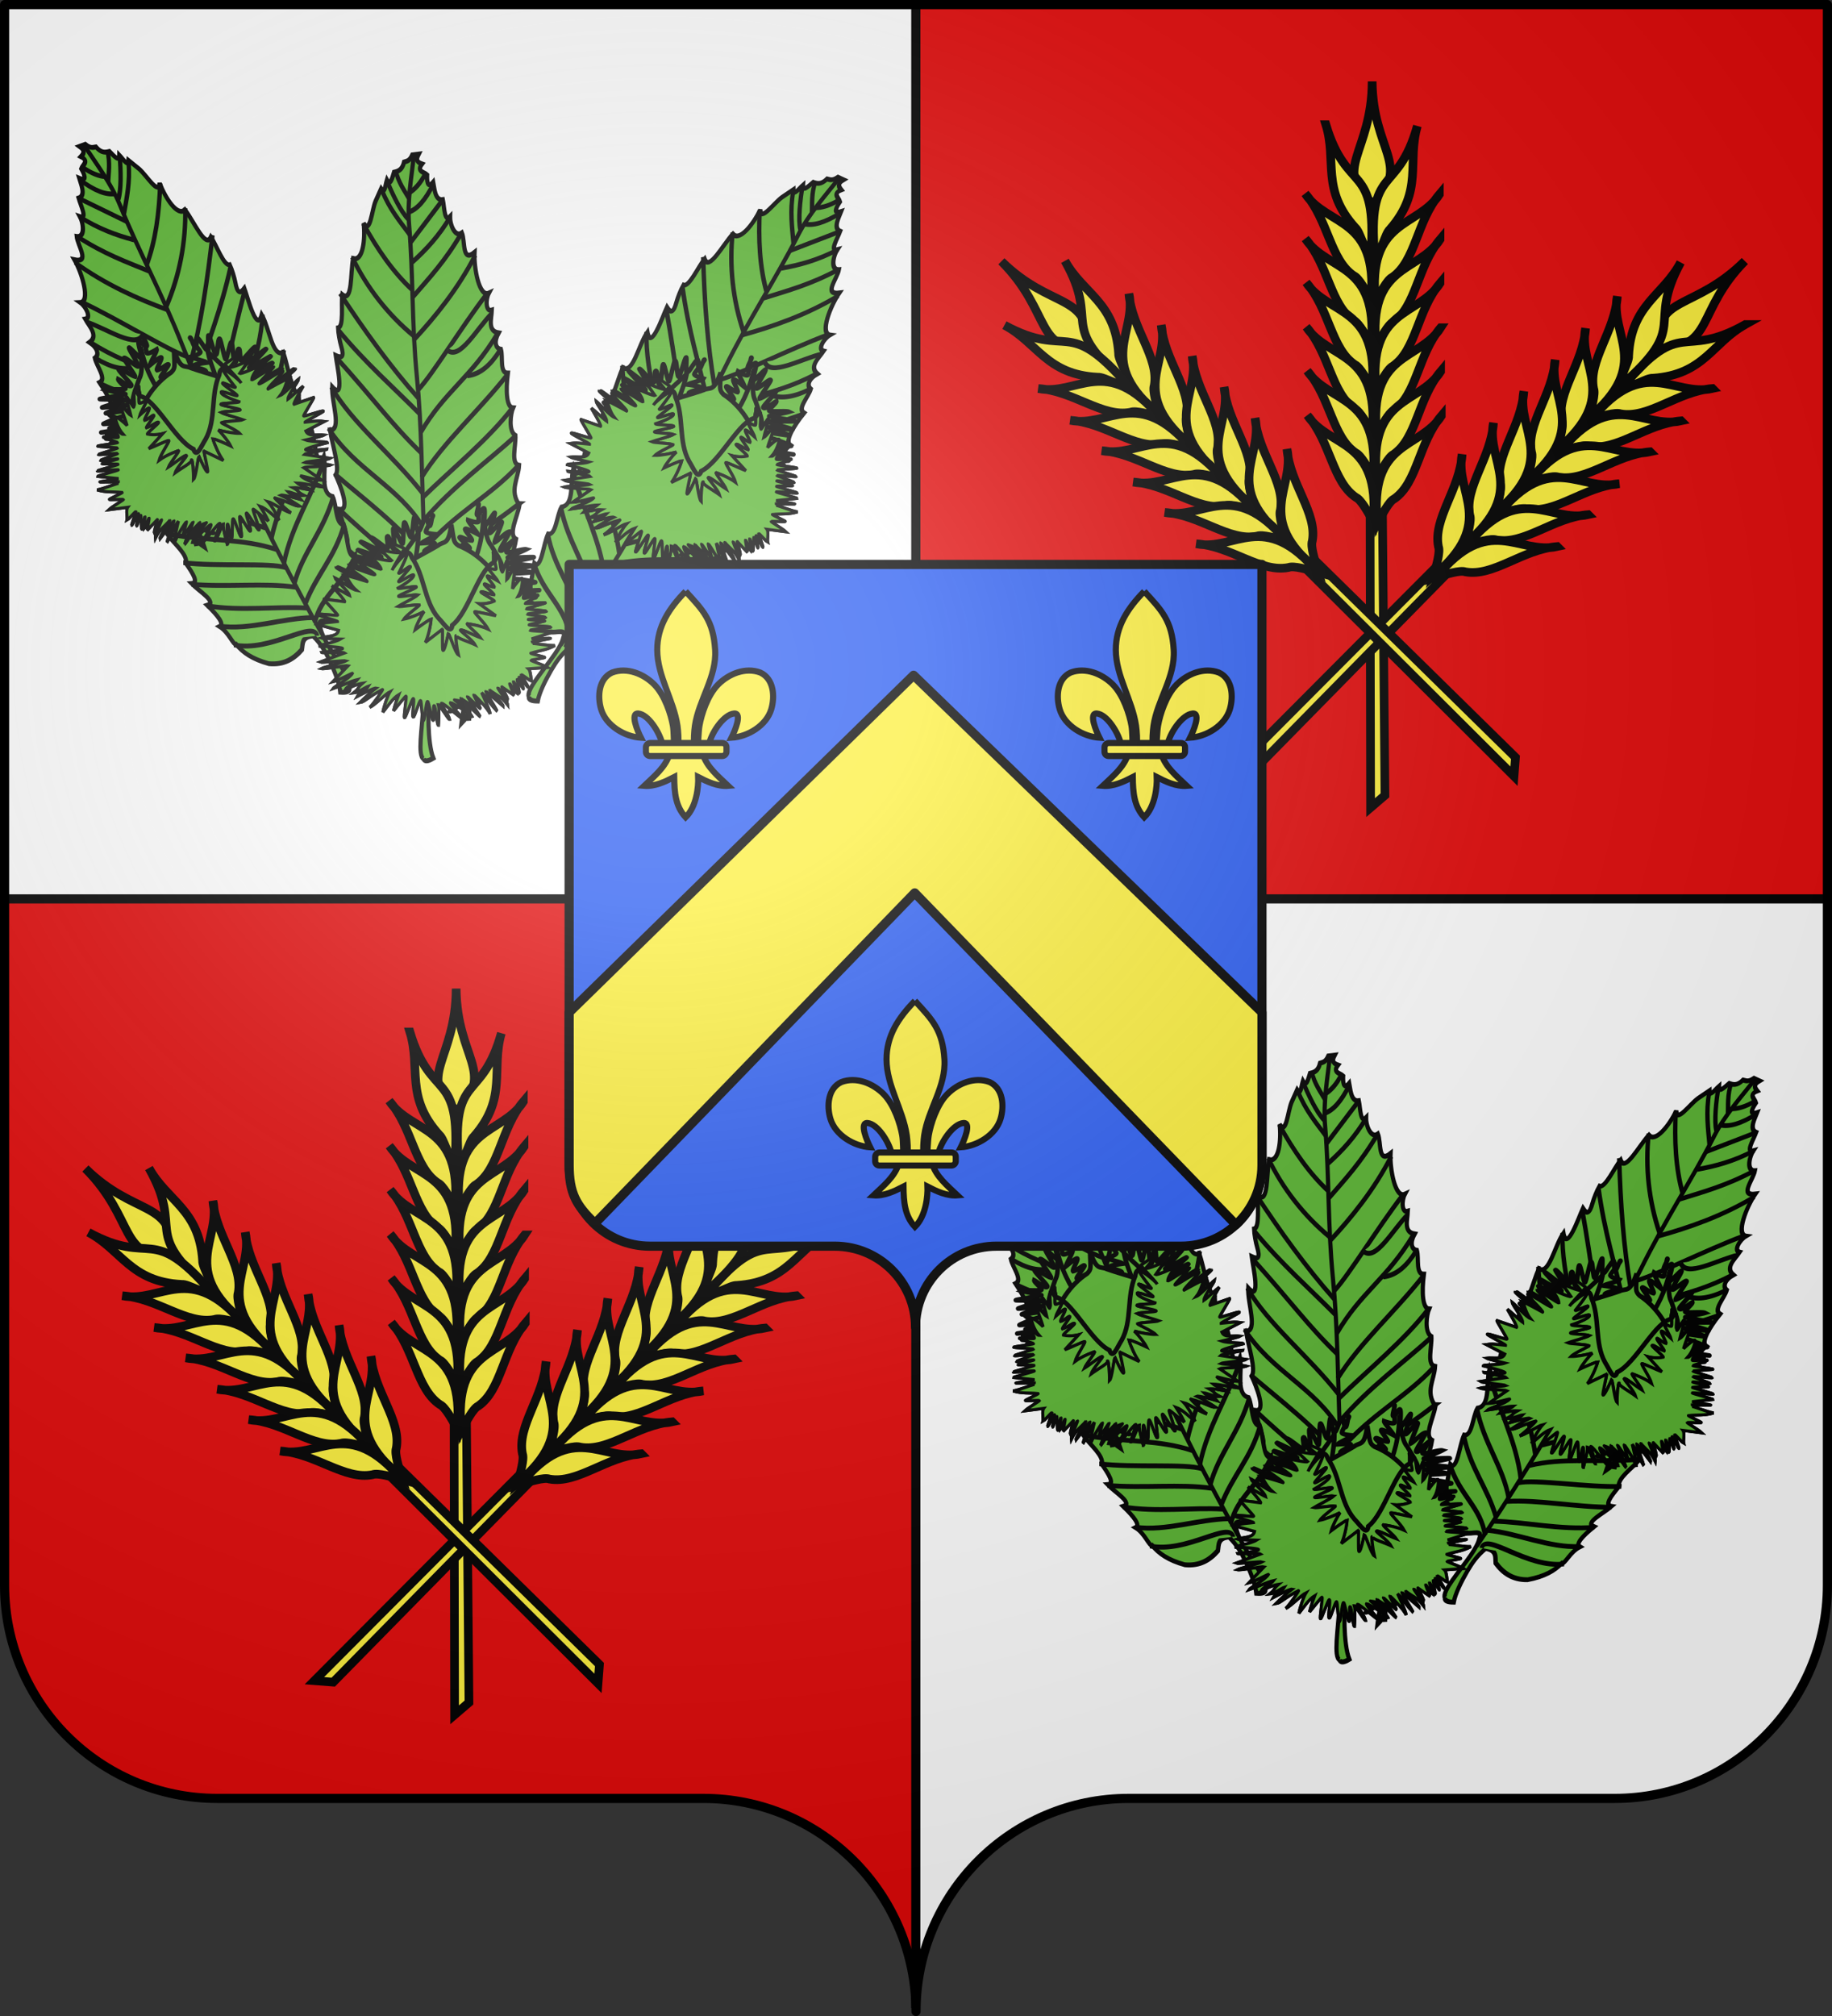 <svg xmlns="http://www.w3.org/2000/svg" xmlns:xlink="http://www.w3.org/1999/xlink" width="600" height="660"><rect width="100%" height="100%" fill="#333333" stroke="none"/><radialGradient id="f" cx="285.186" cy="200.448" r="300" gradientTransform="matrix(1.551 0 0 1.35 -227.894 -51.264)" gradientUnits="userSpaceOnUse"><stop offset="0" stop-color="#fff" stop-opacity=".314"/><stop offset=".19" stop-color="#fff" stop-opacity=".251"/><stop offset=".6" stop-color="#6b6b6b" stop-opacity=".125"/><stop offset="1" stop-opacity=".125"/></radialGradient><path fill="#fff" d="M300 658.5c0-38.504 31.203-69.754 69.65-69.754h159.2c38.447 0 69.65-31.25 69.65-69.753V1.5H1.5v517.493c0 38.504 31.203 69.753 69.65 69.753h159.2c38.447 0 69.65 31.25 69.65 69.754"/><path fill="#e20909" d="M300.332 293.948v352.644a70.4 70.4 0 0 0-1.029 11.908c0-38.51-31.136-69.76-69.493-69.76H70.994c-38.357 0-69.494-31.25-69.494-69.76V293.948zM301.165 1.5H598.5v293.066l-297.335.3z"/><g id="a" fill="#fcef3c" fill-rule="evenodd" stroke="#000" stroke-width="3.558"><path d="m1038.293 367.248 76.25-84.706 3.85 3.329-79.028 89.071zM1236.49 151.036c-19.492 22.086-11.329 38.487-33.552 37.355-1.55-22.515 14.378-16.025 33.552-37.355z" transform="scale(-.797 .797)rotate(-41.482 181.033 2469.328)"/><path d="M1210.439 152.46c-13.245 27.249 5.454 25.133-22.223 51.588-1.133-3.377 2.916-9.587 2.551-12.342.138-21.16 13.048-25.216 19.672-39.246zM1185.042 167.54c-2.531 16.137 15.772 27.116-9.524 50.397.91-4.095 2.412-9.997 1.461-12.117-2.788-11.344 7.74-23.86 8.063-38.28z" transform="scale(-.797 .797)rotate(-41.482 181.033 2469.328)"/><path d="M1172.578 181.23c-2.53 16.138 15.772 27.117-9.524 50.397.91-4.095 2.412-9.997 1.461-12.117-2.788-11.344 7.74-23.86 8.063-38.28z" transform="scale(-.797 .797)rotate(-41.482 181.033 2469.328)"/><path d="M1160.673 194.722c-2.53 16.138 15.772 27.117-9.524 50.397.91-4.095 2.412-9.997 1.461-12.117-2.788-11.344 7.74-23.86 8.063-38.28z" transform="scale(-.797 .797)rotate(-41.482 181.033 2469.328)"/><path d="M1148.372 208.214c-2.531 16.138 15.772 27.117-9.524 50.397.91-4.095 2.412-9.997 1.46-12.117-2.787-11.344 7.74-23.86 8.064-38.28z" transform="scale(-.797 .797)rotate(-41.482 181.033 2469.328)"/><path d="M1136.467 221.706c-2.531 16.138 15.772 27.117-9.524 50.397.91-4.095 2.412-9.997 1.461-12.117-2.788-11.344 7.74-23.86 8.063-38.28z" transform="scale(-.797 .797)rotate(-41.482 181.033 2469.328)"/><path d="M1124.165 235.198c-2.53 16.138 15.773 27.117-9.524 50.397.91-4.095 2.412-9.996 1.461-12.117-2.788-11.344 7.74-23.86 8.063-38.28z" transform="scale(-.797 .797)rotate(-41.482 181.033 2469.328)"/><path d="M1210.439 152.46c-13.245 27.249 5.454 25.133-22.223 51.588-1.133-3.377 2.916-9.587 2.551-12.342.138-21.16 13.048-25.216 19.672-39.246zM1185.042 167.54c-2.531 16.137 15.772 27.116-9.524 50.397.91-4.095 2.412-9.997 1.461-12.117-2.788-11.344 7.74-23.86 8.063-38.28z" transform="matrix(.587 -.539 .539 .588 -358.45 603.631)"/><path d="M1172.578 181.23c-2.53 16.138 15.772 27.117-9.524 50.397.91-4.095 2.412-9.997 1.461-12.117-2.788-11.344 7.74-23.86 8.063-38.28z" transform="matrix(.587 -.539 .539 .588 -358.45 603.631)"/><path d="M1160.673 194.722c-2.53 16.138 15.772 27.117-9.524 50.397.91-4.095 2.412-9.997 1.461-12.117-2.788-11.344 7.74-23.86 8.063-38.28z" transform="matrix(.587 -.539 .539 .588 -358.45 603.631)"/><path d="M1148.372 208.214c-2.531 16.138 15.772 27.117-9.524 50.397.91-4.095 2.412-9.997 1.46-12.117-2.787-11.344 7.74-23.86 8.064-38.28z" transform="matrix(.587 -.539 .539 .588 -358.45 603.631)"/><path d="M1136.467 221.706c-2.531 16.138 15.772 27.117-9.524 50.397.91-4.095 2.412-9.997 1.461-12.117-2.788-11.344 7.74-23.86 8.063-38.28z" transform="matrix(.587 -.539 .539 .588 -358.45 603.631)"/><path d="M1124.165 235.198c-2.53 16.138 15.773 27.117-9.524 50.397.91-4.095 2.412-9.996 1.461-12.117-2.788-11.344 7.74-23.86 8.063-38.28z" transform="matrix(.587 -.539 .539 .588 -358.45 603.631)"/><path d="m1038.293 367.248 76.25-84.706 3.85 3.329-79.028 89.071zM1236.49 151.036c-19.492 22.086-11.329 38.487-33.552 37.355-1.55-22.515 14.378-16.025 33.552-37.355z" transform="scale(-.797 .797)rotate(-86.482 236.453 1167.77)"/><path d="M1210.439 152.46c-13.245 27.249 5.454 25.133-22.223 51.588-1.133-3.377 2.916-9.587 2.551-12.342.138-21.16 13.048-25.216 19.672-39.246zM1185.042 167.54c-2.531 16.137 15.772 27.116-9.524 50.397.91-4.095 2.412-9.997 1.461-12.117-2.788-11.344 7.74-23.86 8.063-38.28z" transform="scale(-.797 .797)rotate(-86.482 236.453 1167.77)"/><path d="M1172.578 181.23c-2.53 16.138 15.772 27.117-9.524 50.397.91-4.095 2.412-9.997 1.461-12.117-2.788-11.344 7.74-23.86 8.063-38.28z" transform="scale(-.797 .797)rotate(-86.482 236.453 1167.77)"/><path d="M1160.673 194.722c-2.53 16.138 15.772 27.117-9.524 50.397.91-4.095 2.412-9.997 1.461-12.117-2.788-11.344 7.74-23.86 8.063-38.28z" transform="scale(-.797 .797)rotate(-86.482 236.453 1167.77)"/><path d="M1148.372 208.214c-2.531 16.138 15.772 27.117-9.524 50.397.91-4.095 2.412-9.997 1.46-12.117-2.787-11.344 7.74-23.86 8.064-38.28z" transform="scale(-.797 .797)rotate(-86.482 236.453 1167.77)"/><path d="M1136.467 221.706c-2.531 16.138 15.772 27.117-9.524 50.397.91-4.095 2.412-9.997 1.461-12.117-2.788-11.344 7.74-23.86 8.063-38.28z" transform="scale(-.797 .797)rotate(-86.482 236.453 1167.77)"/><path d="M1124.165 235.198c-2.53 16.138 15.773 27.117-9.524 50.397.91-4.095 2.412-9.996 1.461-12.117-2.788-11.344 7.74-23.86 8.063-38.28z" transform="scale(-.797 .797)rotate(-86.482 236.453 1167.77)"/><path d="M1210.439 152.46c-13.245 27.249 5.454 25.133-22.223 51.588-1.133-3.377 2.916-9.587 2.551-12.342.138-21.16 13.048-25.216 19.672-39.246zM1185.042 167.54c-2.531 16.137 15.772 27.116-9.524 50.397.91-4.095 2.412-9.997 1.461-12.117-2.788-11.344 7.74-23.86 8.063-38.28z" transform="matrix(.796 .035 -.035 .796 -407.744 -77.803)"/><path d="M1172.578 181.23c-2.53 16.138 15.772 27.117-9.524 50.397.91-4.095 2.412-9.997 1.461-12.117-2.788-11.344 7.74-23.86 8.063-38.28z" transform="matrix(.796 .035 -.035 .796 -407.744 -77.803)"/><path d="M1160.673 194.722c-2.53 16.138 15.772 27.117-9.524 50.397.91-4.095 2.412-9.997 1.461-12.117-2.788-11.344 7.74-23.86 8.063-38.28z" transform="matrix(.796 .035 -.035 .796 -407.744 -77.803)"/><path d="M1148.372 208.214c-2.531 16.138 15.772 27.117-9.524 50.397.91-4.095 2.412-9.997 1.46-12.117-2.787-11.344 7.74-23.86 8.064-38.28z" transform="matrix(.796 .035 -.035 .796 -407.744 -77.803)"/><path d="M1136.467 221.706c-2.531 16.138 15.772 27.117-9.524 50.397.91-4.095 2.412-9.997 1.461-12.117-2.788-11.344 7.74-23.86 8.063-38.28z" transform="matrix(.796 .035 -.035 .796 -407.744 -77.803)"/><path d="M1124.165 235.198c-2.53 16.138 15.773 27.117-9.524 50.397.91-4.095 2.412-9.996 1.461-12.117-2.788-11.344 7.74-23.86 8.063-38.28z" transform="matrix(.796 .035 -.035 .796 -407.744 -77.803)"/><path d="m1038.293 367.248 76.25-84.706 3.85 3.329-79.028 89.071zM1236.49 151.036c-19.492 22.086-11.329 38.487-33.552 37.355-1.55-22.515 14.378-16.025 33.552-37.355z" transform="matrix(-.796 .049 .049 .796 1304.818 -95.266)"/><path d="M1210.439 152.46c-13.245 27.249 5.454 25.133-22.223 51.588-1.133-3.377 2.916-9.587 2.551-12.342.138-21.16 13.048-25.216 19.672-39.246zM1185.042 167.54c-2.531 16.137 15.772 27.116-9.524 50.397.91-4.095 2.412-9.997 1.461-12.117-2.788-11.344 7.74-23.86 8.063-38.28z" transform="matrix(-.796 .049 .049 .796 1304.818 -95.266)"/><path d="M1172.578 181.23c-2.53 16.138 15.772 27.117-9.524 50.397.91-4.095 2.412-9.997 1.461-12.117-2.788-11.344 7.74-23.86 8.063-38.28z" transform="matrix(-.796 .049 .049 .796 1304.818 -95.266)"/><path d="M1160.673 194.722c-2.53 16.138 15.772 27.117-9.524 50.397.91-4.095 2.412-9.997 1.461-12.117-2.788-11.344 7.74-23.86 8.063-38.28z" transform="matrix(-.796 .049 .049 .796 1304.818 -95.266)"/><path d="M1148.372 208.214c-2.531 16.138 15.772 27.117-9.524 50.397.91-4.095 2.412-9.997 1.46-12.117-2.787-11.344 7.74-23.86 8.064-38.28z" transform="matrix(-.796 .049 .049 .796 1304.818 -95.266)"/><path d="M1136.467 221.706c-2.531 16.138 15.772 27.117-9.524 50.397.91-4.095 2.412-9.997 1.461-12.117-2.788-11.344 7.74-23.86 8.063-38.28z" transform="matrix(-.796 .049 .049 .796 1304.818 -95.266)"/><path d="M1124.165 235.198c-2.53 16.138 15.773 27.117-9.524 50.397.91-4.095 2.412-9.996 1.461-12.117-2.788-11.344 7.74-23.86 8.063-38.28z" transform="matrix(-.796 .049 .049 .796 1304.818 -95.266)"/><path d="M1210.439 152.46c-13.245 27.249 5.454 25.133-22.223 51.588-1.133-3.377 2.916-9.587 2.551-12.342.138-21.16 13.048-25.216 19.672-39.246zM1185.042 167.54c-2.531 16.137 15.772 27.116-9.524 50.397.91-4.095 2.412-9.997 1.461-12.117-2.788-11.344 7.74-23.86 8.063-38.28z" transform="matrix(.035 -.796 .796 .035 165.238 1064.632)"/><path d="M1172.578 181.23c-2.53 16.138 15.772 27.117-9.524 50.397.91-4.095 2.412-9.997 1.461-12.117-2.788-11.344 7.74-23.86 8.063-38.28z" transform="matrix(.035 -.796 .796 .035 165.238 1064.632)"/><path d="M1160.673 194.722c-2.53 16.138 15.772 27.117-9.524 50.397.91-4.095 2.412-9.997 1.461-12.117-2.788-11.344 7.74-23.86 8.063-38.28z" transform="matrix(.035 -.796 .796 .035 165.238 1064.632)"/><path d="M1148.372 208.214c-2.531 16.138 15.772 27.117-9.524 50.397.91-4.095 2.412-9.997 1.46-12.117-2.787-11.344 7.74-23.86 8.064-38.28z" transform="matrix(.035 -.796 .796 .035 165.238 1064.632)"/><path d="M1136.467 221.706c-2.531 16.138 15.772 27.117-9.524 50.397.91-4.095 2.412-9.997 1.461-12.117-2.788-11.344 7.74-23.86 8.063-38.28z" transform="matrix(.035 -.796 .796 .035 165.238 1064.632)"/><path d="M1124.165 235.198c-2.53 16.138 15.773 27.117-9.524 50.397.91-4.095 2.412-9.996 1.461-12.117-2.788-11.344 7.74-23.86 8.063-38.28z" transform="matrix(.035 -.796 .796 .035 165.238 1064.632)"/></g><use xlink:href="#a" width="100%" height="100%" transform="translate(-300 297)"/><path fill="none" stroke="#000" stroke-width="3" d="M299.94.722v656.652M1.575 294.284h596.726"/><g id="c" fill="#5ab532" fill-rule="evenodd" stroke="#000" stroke-width=".999"><g stroke-width="7.948"><path d="M959.685 783.037c-11.378-4.673-3.642-48.25-2.545-78.914.28-11.498-.3-21.851-3.394-28.85-3.565-16.589-17.504 1.755-25.456 3.395-15.079 7.743-28.314 22.569-66.185-15.274l-30.547-59.397c17.593 2.43-5.353-33.652-8.486-50.912 14.288-5.56-5.033-31.545-6.364-47.517 18.933-14.943-12.755-41.073-20.789-61.518 28.089 18.242-1.213-32.014-4.242-50.912 21.757 1.776-.44-40.522-8.486-54.306 8.545-10.255-7.345-47.1-12.303-70.852 22.971-1.042 1.596-44.226 2.545-68.73 25.016 21.951 8.297-34.272 5.516-50.064 12.04 4.32 16.382 1.418 9.849-15.624-2.616-6.825-6.002-20.773-6.455-28.5 11.277-2.637 4.703-37.122 6.788-53.032 19.646 12.183 14.525-34.806 19.092-58.125 18.774 3.998 22.503-31.586 18.668-56.851 12.948 16.779 14.707-20.438 21.637-35.638l10.182-20.365c7.148 8.792 7.764-5.998 10.607-14.425 6.724 9.796 9.903-3.376 13.152-12.728 7.757-1.82 15.344-4.067 18.668-16.97 5.091-1.71 10.182-1.555 15.273-11.88l11.88-1.697c-6.272 10.781-.29 13.392 6.788 15.274-10.582 12.645 4.339 12.538 10.182 16.97-.233 7.155.22 23.61 11.88 11.031 2 7.447 3.333 29.963 18.667 27.153 3.226 12.1 3.808 36.378 14.425 26.304-.063 13.88 10.694 33.328 22.91 25.032 6.854 13.462.952 47.571 24.608 30.123-.866 25.293 10.616 71.187 28.426 63.64-5.88 10.097-5.391 30.373 6.364 26.728-.315 13.793-7.638 33.57 13.576 35.638-8.292 13.452-5.848 24.873 5.091 25.88 4.491 12.653-1.87 38.132 14 37.336-3.599 28.956-1.225 54.66 11.032 54.73-4.079 8.403-8.484 37.122 5.515 43.699 1.407 17.115-8.165 45.236 8.061 47.093-.857 20.997-18.092 41.215 2.121 63.215-3.377 19.164-20.82 47.21-5.09 54.306-2.964 18.826-16.213 43.529-5.092 54.306-2.664 19.38-4.396 37.293 8.485 32.244-5.624 16.831-26.653 45.987-6.788 42.427-8.767 23.142-12.079 39.545-1.697 39.032-10.336 15.178-6.05 36.635-11.88 37.335-3.41 16.03-13.61 33.193-37.334 52.609-23.92 13.895-46.215 13.163-67.883 6.788-6.904-7.218-10.754-18-30.547-10.182-6.427 16.802-7 31.153-6.032 47.15 1.15 18.997 4.147 39.947 10.275 52.128q-15.273 8.484-18.668 1.697z" transform="matrix(.173 .008 -.004 .206 -24.206 79.434)"/><path d="M957.14 687.153c2.702-99.79-.678-201.819-5.091-266.438-6.14-89.901-7.92-165.51-18.668-242.679-12.313-88.41-10.498-161.45-20.365-240.982-4.764-38.398 2.56-75.802 6.788-113.703M966.812 685.297c-9.658-25.314 93.274-13.81 147.49-53.394M958.424 656.485c50.647-22.942 116.594-32.232 162.376-61.285M959.77 638.63c47.7-25.882 114.384-47.888 164.63-81.83M959.77 601.14c47.094-30.333 114.553-53.796 171.83-86.34M959.006 566.4c19.892-18.732 113.571-55.215 166.594-87.6M958.363 534c45.344-41.165 102.05-63.058 166.037-105.6M956.46 496.74c58.12-55.3 104.848-76.675 175.14-125.94h-2.4" transform="matrix(.173 .008 -.004 .206 -24.206 79.434)"/><path d="M953.563 450c56.64-59.814 123.115-88.594 175.637-140.4M951.37 404.485c53.6-56.05 118.23-97.74 171.83-141.685M948.618 368.134c52.536-46.186 123.68-98.335 166.182-148.534M945.72 336.582c40.076-57.995 106.257-109.992 159.48-170.63M942.266 265.491c44-67.855 93.091-90.406 141.334-162.291" transform="matrix(.173 .008 -.004 .206 -24.206 79.434)"/><path d="M1028.4 171.6c25.404-3.14 44.825-19.745 61.2-43.2M937.054 196.594C964.084 170.581 1015.26 94.994 1062 40.8" transform="matrix(.173 .008 -.004 .206 -24.206 79.434)"/><path d="M990 132.497c24.037 15.631 54.698-36.672 82.8-61.697M936.146 210.146C883.999 164.112 832.437 107.707 784.8 50.4M948.146 361.2c-58.59-59.026-136.174-106.041-176.546-162M944.4 297.6c-56.328-42.492-88.874-79.3-165.6-146.4M953.443 462.146C905.794 414.664 839.373 376.262 781.2 337.2M951.394 416.4C902.562 351.74 820.541 329.987 768 265.2M957.891 559.2c-45.68-45.876-109.067-71.556-162.291-112.8M956.34 514.594C911.485 472.216 847.63 435.911 792 393.6M959.091 595.757C917.697 559.285 862.152 545.907 816 506.4M958.74 632.194c-44.483-31.623-93.007-41.54-135.48-78.437M959.443 665.794c-33.766-33.01-82.657-30.005-128.692-61.697M912-84c15.2-4.957 30.4-19.232 45.6-46.8M914.957-34.303 974.4-104.4M920.4-4.8c25.462-20.546 49.835-43.812 70.8-75.6M922.8 50.4c30-31.185 60-59.31 90-105.6M926.957 117.685c39.15-37.687 81.979-84.848 112.243-138.085M925.491 112.097C876.778 80.83 834.761 38.697 806.4-8.4M921.746 39.6c-36.716-26.327-67.95-62.149-95.649-102M914.691-48.06c-18.911-20.02-39.77-39.537-54.291-68.34M910.594-73.115c-13.726-10.971-29.964-37.381-41.443-59.588M911.443-106.012c-7.533-10.67-20.374-23.863-25.843-42.788M912.703-115.2c9.2-4.888 20.097-15 29.297-31.2M939.043 234.994C888.82 195.08 835.834 159.171 783.6 109.2" transform="matrix(.173 .008 -.004 .206 -24.206 79.434)"/></g><g stroke-width="7.948"><path d="M959.685 783.037c-11.378-4.673-3.642-48.25-2.545-78.914.28-11.498-.3-21.851-3.394-28.85-3.565-16.589-17.504 1.755-25.456 3.395-15.079 7.743-28.314 22.569-66.185-15.274l-30.547-59.397c17.593 2.43-5.353-33.652-8.486-50.912 14.288-5.56-5.033-31.545-6.364-47.517 18.933-14.943-12.755-41.073-20.789-61.518 28.089 18.242-1.213-32.014-4.242-50.912 21.757 1.776-.44-40.522-8.486-54.306 8.545-10.255-7.345-47.1-12.303-70.852 22.971-1.042 1.596-44.226 2.545-68.73 25.016 21.951 8.297-34.272 5.516-50.064 12.04 4.32 16.382 1.418 9.849-15.624-2.616-6.825-6.002-20.773-6.455-28.5 11.277-2.637 4.703-37.122 6.788-53.032 19.646 12.183 14.525-34.806 19.092-58.125 18.774 3.998 22.503-31.586 18.668-56.851 12.948 16.779 14.707-20.438 21.637-35.638l10.182-20.365c7.148 8.792 7.764-5.998 10.607-14.425 6.724 9.796 9.903-3.376 13.152-12.728 7.757-1.82 15.344-4.067 18.668-16.97 5.091-1.71 10.182-1.555 15.273-11.88l11.88-1.697c-6.272 10.781-.29 13.392 6.788 15.274-10.582 12.645 4.339 12.538 10.182 16.97-.233 7.155.22 23.61 11.88 11.031 2 7.447 3.333 29.963 18.667 27.153 3.226 12.1 3.808 36.378 14.425 26.304-.063 13.88 10.694 33.328 22.91 25.032 6.854 13.462.952 47.571 24.608 30.123-.866 25.293 10.616 71.187 28.426 63.64-5.88 10.097-5.391 30.373 6.364 26.728-.315 13.793-7.638 33.57 13.576 35.638-8.292 13.452-5.848 24.873 5.091 25.88 4.491 12.653-1.87 38.132 14 37.336-3.599 28.956-1.225 54.66 11.032 54.73-4.079 8.403-8.484 37.122 5.515 43.699 1.407 17.115-8.165 45.236 8.061 47.093-.857 20.997-18.092 41.215 2.121 63.215-3.377 19.164-20.82 47.21-5.09 54.306-2.964 18.826-16.213 43.529-5.092 54.306-2.664 19.38-4.396 37.293 8.485 32.244-5.624 16.831-26.653 45.987-6.788 42.427-8.767 23.142-12.079 39.545-1.697 39.032-10.336 15.178-6.05 36.635-11.88 37.335-3.41 16.03-13.61 33.193-37.334 52.609-23.92 13.895-46.215 13.163-67.883 6.788-6.904-7.218-10.754-18-30.547-10.182-6.427 16.802-7 31.153-6.032 47.15 1.15 18.997 4.147 39.947 10.275 52.128q-15.273 8.484-18.668 1.697z" transform="matrix(.143 .098 -.112 .173 123.719 -1.518)"/><path d="M957.14 687.153c2.702-99.79-.678-201.819-5.091-266.438-6.14-89.901-7.92-165.51-18.668-242.679-12.313-88.41-10.498-161.45-20.365-240.982-4.764-38.398 2.56-75.802 6.788-113.703M966.812 685.297c-9.658-25.314 93.274-13.81 147.49-53.394M958.424 656.485c50.647-22.942 116.594-32.232 162.376-61.285M959.77 638.63c47.7-25.882 114.384-47.888 164.63-81.83M959.77 601.14c47.094-30.333 114.553-53.796 171.83-86.34M959.006 566.4c19.892-18.732 113.571-55.215 166.594-87.6M958.363 534c45.344-41.165 102.05-63.058 166.037-105.6M956.46 496.74c58.12-55.3 104.848-76.675 175.14-125.94h-2.4" transform="matrix(.143 .098 -.112 .173 123.719 -1.518)"/><path d="M953.563 450c56.64-59.814 123.115-88.594 175.637-140.4M951.37 404.485c53.6-56.05 118.23-97.74 171.83-141.685M948.618 368.134c52.536-46.186 123.68-98.335 166.182-148.534M945.72 336.582c40.076-57.995 106.257-109.992 159.48-170.63M942.266 265.491c44-67.855 93.091-90.406 141.334-162.291" transform="matrix(.143 .098 -.112 .173 123.719 -1.518)"/><path d="M1028.4 171.6c25.404-3.14 44.825-19.745 61.2-43.2M937.054 196.594C964.084 170.581 1015.26 94.994 1062 40.8" transform="matrix(.143 .098 -.112 .173 123.719 -1.518)"/><path d="M990 132.497c24.037 15.631 54.698-36.672 82.8-61.697M936.146 210.146C883.999 164.112 832.437 107.707 784.8 50.4M948.146 361.2c-58.59-59.026-136.174-106.041-176.546-162M944.4 297.6c-56.328-42.492-88.874-79.3-165.6-146.4M953.443 462.146C905.794 414.664 839.373 376.262 781.2 337.2M951.394 416.4C902.562 351.74 820.541 329.987 768 265.2M957.891 559.2c-45.68-45.876-109.067-71.556-162.291-112.8M956.34 514.594C911.485 472.216 847.63 435.911 792 393.6M959.091 595.757C917.697 559.285 862.152 545.907 816 506.4M958.74 632.194c-44.483-31.623-93.007-41.54-135.48-78.437M959.443 665.794c-33.766-33.01-82.657-30.005-128.692-61.697M912-84c15.2-4.957 30.4-19.232 45.6-46.8M914.957-34.303 974.4-104.4M920.4-4.8c25.462-20.546 49.835-43.812 70.8-75.6M922.8 50.4c30-31.185 60-59.31 90-105.6M926.957 117.685c39.15-37.687 81.979-84.848 112.243-138.085M925.491 112.097C876.778 80.83 834.761 38.697 806.4-8.4M921.746 39.6c-36.716-26.327-67.95-62.149-95.649-102M914.691-48.06c-18.911-20.02-39.77-39.537-54.291-68.34M910.594-73.115c-13.726-10.971-29.964-37.381-41.443-59.588M911.443-106.012c-7.533-10.67-20.374-23.863-25.843-42.788M912.703-115.2c9.2-4.888 20.097-15 29.297-31.2M939.043 234.994C888.82 195.08 835.834 159.171 783.6 109.2" transform="matrix(.143 .098 -.112 .173 123.719 -1.518)"/></g><g stroke-width="7.948"><path d="M959.685 783.037c-11.378-4.673-3.642-48.25-2.545-78.914.28-11.498-.3-21.851-3.394-28.85-3.565-16.589-17.504 1.755-25.456 3.395-15.079 7.743-28.314 22.569-66.185-15.274l-30.547-59.397c17.593 2.43-5.353-33.652-8.486-50.912 14.288-5.56-5.033-31.545-6.364-47.517 18.933-14.943-12.755-41.073-20.789-61.518 28.089 18.242-1.213-32.014-4.242-50.912 21.757 1.776-.44-40.522-8.486-54.306 8.545-10.255-7.345-47.1-12.303-70.852 22.971-1.042 1.596-44.226 2.545-68.73 25.016 21.951 8.297-34.272 5.516-50.064 12.04 4.32 16.382 1.418 9.849-15.624-2.616-6.825-6.002-20.773-6.455-28.5 11.277-2.637 4.703-37.122 6.788-53.032 19.646 12.183 14.525-34.806 19.092-58.125 18.774 3.998 22.503-31.586 18.668-56.851 12.948 16.779 14.707-20.438 21.637-35.638l10.182-20.365c7.148 8.792 7.764-5.998 10.607-14.425 6.724 9.796 9.903-3.376 13.152-12.728 7.757-1.82 15.344-4.067 18.668-16.97 5.091-1.71 10.182-1.555 15.273-11.88l11.88-1.697c-6.272 10.781-.29 13.392 6.788 15.274-10.582 12.645 4.339 12.538 10.182 16.97-.233 7.155.22 23.61 11.88 11.031 2 7.447 3.333 29.963 18.667 27.153 3.226 12.1 3.808 36.378 14.425 26.304-.063 13.88 10.694 33.328 22.91 25.032 6.854 13.462.952 47.571 24.608 30.123-.866 25.293 10.616 71.187 28.426 63.64-5.88 10.097-5.391 30.373 6.364 26.728-.315 13.793-7.638 33.57 13.576 35.638-8.292 13.452-5.848 24.873 5.091 25.88 4.491 12.653-1.87 38.132 14 37.336-3.599 28.956-1.225 54.66 11.032 54.73-4.079 8.403-8.484 37.122 5.515 43.699 1.407 17.115-8.165 45.236 8.061 47.093-.857 20.997-18.092 41.215 2.121 63.215-3.377 19.164-20.82 47.21-5.09 54.306-2.964 18.826-16.213 43.529-5.092 54.306-2.664 19.38-4.396 37.293 8.485 32.244-5.624 16.831-26.653 45.987-6.788 42.427-8.767 23.142-12.079 39.545-1.697 39.032-10.336 15.178-6.05 36.635-11.88 37.335-3.41 16.03-13.61 33.193-37.334 52.609-23.92 13.895-46.215 13.163-67.883 6.788-6.904-7.218-10.754-18-30.547-10.182-6.427 16.802-7 31.153-6.032 47.15 1.15 18.997 4.147 39.947 10.275 52.128q-15.273 8.484-18.668 1.697z" transform="matrix(-.15 .086 .097 .182 182.427 .283)"/><path d="M957.14 687.153c2.702-99.79-.678-201.819-5.091-266.438-6.14-89.901-7.92-165.51-18.668-242.679-12.313-88.41-10.498-161.45-20.365-240.982-4.764-38.398 2.56-75.802 6.788-113.703M966.812 685.297c-9.658-25.314 93.274-13.81 147.49-53.394M958.424 656.485c50.647-22.942 116.594-32.232 162.376-61.285M959.77 638.63c47.7-25.882 114.384-47.888 164.63-81.83M959.77 601.14c47.094-30.333 114.553-53.796 171.83-86.34M959.006 566.4c19.892-18.732 113.571-55.215 166.594-87.6M958.363 534c45.344-41.165 102.05-63.058 166.037-105.6M956.46 496.74c58.12-55.3 104.848-76.675 175.14-125.94h-2.4" transform="matrix(-.15 .086 .097 .182 182.427 .283)"/><path d="M953.563 450c56.64-59.814 123.115-88.594 175.637-140.4M951.37 404.485c53.6-56.05 118.23-97.74 171.83-141.685M948.618 368.134c52.536-46.186 123.68-98.335 166.182-148.534M945.72 336.582c40.076-57.995 106.257-109.992 159.48-170.63M942.266 265.491c44-67.855 93.091-90.406 141.334-162.291" transform="matrix(-.15 .086 .097 .182 182.427 .283)"/><path d="M1028.4 171.6c25.404-3.14 44.825-19.745 61.2-43.2M937.054 196.594C964.084 170.581 1015.26 94.994 1062 40.8" transform="matrix(-.15 .086 .097 .182 182.427 .283)"/><path d="M990 132.497c24.037 15.631 54.698-36.672 82.8-61.697M936.146 210.146C883.999 164.112 832.437 107.707 784.8 50.4M948.146 361.2c-58.59-59.026-136.174-106.041-176.546-162M944.4 297.6c-56.328-42.492-88.874-79.3-165.6-146.4M953.443 462.146C905.794 414.664 839.373 376.262 781.2 337.2M951.394 416.4C902.562 351.74 820.541 329.987 768 265.2M957.891 559.2c-45.68-45.876-109.067-71.556-162.291-112.8M956.34 514.594C911.485 472.216 847.63 435.911 792 393.6M959.091 595.757C917.697 559.285 862.152 545.907 816 506.4M958.74 632.194c-44.483-31.623-93.007-41.54-135.48-78.437M959.443 665.794c-33.766-33.01-82.657-30.005-128.692-61.697M912-84c15.2-4.957 30.4-19.232 45.6-46.8M914.957-34.303 974.4-104.4M920.4-4.8c25.462-20.546 49.835-43.812 70.8-75.6M922.8 50.4c30-31.185 60-59.31 90-105.6M926.957 117.685c39.15-37.687 81.979-84.848 112.243-138.085M925.491 112.097C876.778 80.83 834.761 38.697 806.4-8.4M921.746 39.6c-36.716-26.327-67.95-62.149-95.649-102M914.691-48.06c-18.911-20.02-39.77-39.537-54.291-68.34M910.594-73.115c-13.726-10.971-29.964-37.381-41.443-59.588M911.443-106.012c-7.533-10.67-20.374-23.863-25.843-42.788M912.703-115.2c9.2-4.888 20.097-15 29.297-31.2M939.043 234.994C888.82 195.08 835.834 159.171 783.6 109.2" transform="matrix(-.15 .086 .097 .182 182.427 .283)"/></g><path stroke-width="1.499" d="M746.38 461.754c-.043.95-4.955-.93-7.7-1.563 1.66-.994 7.106-.736 6.964-1.166-.233-.702-5.03-1.447-7.925-2.365 1.518-.664 6.692-.776 6.455-1.31 0 0-4.4-2.454-7.985-3.292 1.994-1.196 6.685-1.121 6.808-1.637-.1-.395-4.751-1.29-6.606-2.329 2.349-.803 6.261.187 6.255-.288-.007-.576-3.099-1.72-5.858-3.55.062-.467 6.112.934 6.215.467 0 0-1.981-.966-5.101-3.071.135-.528 5.705.704 5.82.273.014-.607-2.702-.963-4.843-2.2-.014-.537 4.801-.575 4.784-1.07s-2.651-.573-3.855-1.428c.003-.615 3.86-1.23 3.942-1.828.06-.436-2.91-.8-4.355-1.003.892-.585 4.984-1.364 5.257-1.914 0 0-3.042-.813-3.045-1.52-.002-.383 3.575-4.566 3.393-4.74-.342-.328-1.249 3.301-1.81 3.203-.619-.108.044-3.198-.562-3.087-.594.109-2.46 3.415-2.761 3.675q-.394.233-.784.458c-.29.167.157-5.138-.13-4.98-.559.31-1.848 6.073-2.4 6.355-.644.328-.578-5.545-1.226-5.25-.425.192-1.559 6.561-1.99 6.742-.455.19-1.388-5.777-1.856-5.599-.519.198-.574 6.54-1.116 6.725-.944.216-.59-4.962-1.383-4.544-.512.27-.2 3.458-.66 3.814-.43.334-4.288-4.878-4.678-4.466-.085.096 3.433 5.58 3.35 5.68-.137.16-6.762-5.213-6.893-5.045-.102.13 5.878 6.334 5.778 6.468-.12.16-7.157-4.207-7.275-4.042-.097.136 6.296 5.364 6.201 5.503-.12.175-6.63-3.513-6.749-3.335-.113.17 5.818 4.657 5.707 4.828-.09.14-5.785-3.707-5.875-3.567-.13.202 4.974 4.87 4.846 5.071-.097.151-7.688-4.685-7.784-4.535-.107.165 6.853 5.87 6.746 6.033-9-4.587-7.858-5.573-1.041 1.492-2.34-1.908-9.81-7.522-9.924-7.374-.109.142 9.366 8.11 9.256 8.245-.128.154-6.758-5.221-6.888-5.078-.113.124 6.28 5.776 6.175 5.909q-.144.18-.277.372c-.123.176-6.879-5.89-6.989-5.701-.103.176 6.44 6.605 6.348 6.79q-.142.29-.267.594c-.08.194-6.112-5.389-6.18-5.187-.07.206 5.824 6.198 5.766 6.411q-.068.251-.125.508c-.039.172-3.054-2.693-3.085-2.517-.029.163 2.925 3.367 2.903 3.533-.032.23-4.41-3.123-4.43-2.889-.017.208 4.322 4.003 4.314 4.214-.008.198-5.653-3.163-5.653-2.962 2.46 2.385 3.162 3.03 5.946 5.136-3.66-1.118-5.938-2.6-6.295-2.49.444.492 6.66 4.527 6.727 4.755.063.213-3.927-1.445-4.608-1.167.66.41 4.786 2.025 4.831 2.183.063.217-3.251.543-4.093 1.11.266.138 4.522.123 4.594.364.054.18-4.16 2.153-4.105 2.332.08.258 4.43-1.278 4.516-1.021.072.216-3.159 2.476-3.082 2.69.05.142 3.406-1.76 3.459-1.62.077.206-2.675 3.796-2.591 4 .078.19 3.48-2.531 3.564-2.343.096.215-2.34 1.942-2.763 2.917.662.056 3.667-1.496 3.77-1.307.122.222-2.982 2.458-2.848 2.675 0 0 3.559-1.417 3.844-1.047.1.105-3.504 2.403-3.404 2.508.129.134 4.54-1.364 4.668-1.23.183.192-3.55 1.984-3.629 2.66.551-.084 4.667-1.564 4.866-1.348.178.193-5.059 2-5.599 2.97 3.466-1.122 5.407-.261 8.054-.319.16.18-6.567 1.185-6.765 1.902.558-.026 7.857-.722 7.989-.572.156.178-6.65 3.413-6.494 3.59 4.766-.983 5.555-2.072 7.774-2.117-1.007.713-5.166 3.519-5.82 4.674 1.61-1.257 8.032-2.307 8.189-2.127.162.185-4.237 2.617-4.075 2.803.104.12 5.976-.838 6.081-.718.112.127-7.21 3.197-7.097 3.324.142.161 8.967-1.409 9.11-1.247.195.22-5.823-.44-5.626-.22.417-1.093 7.517 2.176 7.633 2.304.206.228-6.906-.22-8.652 1.35.633-.926 9.39.155 9.617.436.533.658-5.19 1.93-6.989 2.162.642.645 9.3-.43 10.011.255.527.502-3.717 1.686-4.94 3.22.394.328 5.5-2.335 5.89-2.016-1.006.962-2.865 6.586-2.865 6.586 5.214-3.526 2.893-8.123 2.483-.323l6.05-24.618c-.731-.016.433-6.604.433-6.604-.588-.133-5.013 4.49-6.363 4.328 1.67-2.034 3.707-5.495 3.386-5.711z" transform="translate(-514.973 -308.922)scale(1.001)"/><path stroke-width="1.499" d="M733.292 448.72c-.667.677 4.051 3.003 6.38 4.586-.4-1.893-4.29-5.712-3.878-5.9.674-.307 4.48 2.704 7.122 4.205-.545-1.565-3.98-5.436-3.428-5.625 0 0 4.791 1.558 7.843 3.619-.478-2.275-3.722-5.666-3.427-6.106.358-.196 4.176 2.607 6.198 3.262-1.007-2.27-4.393-4.465-4.04-4.784.427-.387 3.368 1.103 6.586 1.883.3-.362-4.84-3.848-4.568-4.24 0 0 2.055.796 5.72 1.653.296-.458-4.394-3.706-4.156-4.083.436-.423 2.543 1.327 4.906 2.057.403-.355-2.842-3.912-2.468-4.236.376-.324 2.223 1.554 3.668 1.857.45-.421-1.721-3.667-1.339-4.135.279-.34 2.566 1.591 3.696 2.513-.177-1.052-2.388-4.583-2.169-5.157 0 0 2.663 1.679 3.183 1.2.283-.26.92-5.726 1.172-5.711.472.028-1.573 3.16-1.12 3.505.5.38 2.316-2.205 2.647-1.686.324.51-.834 4.126-.819 4.523q.097.449.197.886c.075.327 3.662-3.607 3.74-3.288.153.62-3.197 5.483-3.028 6.08.197.694 4.46-3.346 4.684-2.67.147.441-3.753 5.602-3.592 6.042 1.336-.333 4.013-2.485 5.367-2.445.208.516-4.406 4.867-4.174 5.39.484.839 3.457-1.668 4.273-2.074.15.558-2.4 2.497-2.349 3.076.047.542 5.539-.064 6.456.395-1.285.394-6.426 1.276-6.442 1.405-.026.209 8.419 1.415 8.385 1.626-.026.163-8.642-.006-8.672.158-.036.197 7.951 2.39 7.91 2.589-.034.163-8.214-.972-8.251-.808-.047.208 7.083 2.476 7.034 2.683-.048.198-7.371-1.102-7.42-.904l-.404 1.778c.856-.834 8.661 2.454 8.617 2.626-.048.19-8.964-1.035-9.01-.847 9.482 3.483 9.428 1.975-.388 1.778 13.425 2.721 13.618 1.872-.184 1.082-.026.198 8.423 1.407 8.406 1.6-.014.167-8.505-.68-8.53-.513a8 8 0 0 1-.086.457c-.045.21 8.996 1.042 8.933 1.25-.06.196-9.222-.233-9.296-.04a9 9 0 0 1-.253.6c-.089.19 8.106.819 8.004 1.006-.103.192-8.504-.058-8.621.129a12 12 0 0 1-.288.438c-.1.145 4.051.409 3.944.551-.1.132-4.459.143-4.565.273-.147.18 5.288 1.111 5.13 1.285-.141.154-5.874-.45-6.023-.3-.14.14 6.163 1.997 6.015 2.133-3.422-.183-4.372-.259-7.809-.87 3.308 1.925 5.944 2.588 6.106 2.924-.663.01-7.847-1.807-8.06-1.701-.2.099 3.728 1.898 3.988 2.586-.75-.205-4.74-2.133-4.885-2.06-.203.103 1.811 2.755 1.967 3.757-.281-.101-3.163-3.233-3.39-3.122-.167.083 1.25 4.516 1.081 4.596-.244.118-2.074-4.118-2.32-4.006-.208.095.33 4 .12 4.09-.137.059-1.023-3.695-1.162-3.639-.204.084-.966 4.542-1.172 4.62-.193.072-.51-4.273-.704-4.207-.224.076.166 3.036-.262 4.01-.491-.448-1.395-3.707-1.605-3.655-.245.062.225 3.858-.025 3.907 0 0-1.38-3.572-1.845-3.53-.146-.003.62 4.203.475 4.2-.187-.002-2.087-4.257-2.271-4.259-.265-.003.957 3.952.515 4.47-.313-.46-2.025-4.486-2.32-4.485-.261 0 1.973 5.07 1.628 6.126-1.532-3.306-3.483-4.144-5.24-6.124-.241.005 3.595 5.621 3.203 6.254-.36-.427-4.811-6.254-5.01-6.248-.237.006 2.016 7.197 1.78 7.203-2.517-4.164-2.256-5.482-3.73-7.141.16 1.223.93 6.181.527 7.445-.172-2.034-3.767-7.458-4.006-7.451-.246.007.96 4.887.714 4.894-.159.004-3.448-4.953-3.607-4.948-.17.004 2.556 7.46 2.387 7.465-.216.005-5.063-7.534-5.278-7.53-.294.006 4.28 3.973 3.985 3.977.518-1.049-6.706-4.034-6.878-4.032-.307.004 4.855 4.916 4.89 7.264.25-1.094-6.495-6.782-6.856-6.758-.845.056 2.113 5.119 3.164 6.596-.908-.032-6.007-7.113-6.991-7.17-.727-.044 1.29 3.873.996 5.813-.509-.066-2.026-5.62-2.525-5.691-.022 1.393-2.883 6.578-2.883 6.578-.958-6.22 3.991-7.643-1.451-2.04l13.943-21.172c.51.526 4.55-4.806 4.55-4.806.497.34.115 6.728 1.15 7.609.357-2.608 1.51-6.454 1.888-6.366z" transform="translate(-514.973 -308.922)scale(1.001)"/><path stroke-width="1.499" d="M763.857 447.86c-.11-2.848-1.369-5.499-2.239-8.17-1.465-2.608-.533-7.535-.431-10.532-2.76 13.662-11.466 23.073-21.47 29.297-10.723-8.484-2.686-17.575-.523-27.6-4.518 4.455-9.545 8.375-13.493 13.446-2.322 4.29-6.984 8.925-7.821 13.494.616 9.522 8.647 16.438 16.498 20.823 24.223 6.811 39.148-7.37 29.48-30.759z" transform="translate(-514.973 -308.922)scale(1.001)"/><path stroke-width="1.499" d="M723.359 453.153c-.15-12.449 11.7-13.554 21.314-16.978 2.24-1.098 3.235.9 5.569-5.744-.209 5.55-.484 5.745.958 7.215 10.986 7.226 16.683 24.973 4.183 30.365-12.121 7.356-28.935-2.113-32.024-14.858z" transform="translate(-514.973 -308.922)scale(1.001)"/><path stroke-width="1.499" d="M761.88 445.29c-5.2.185-11.817 14.44-17.99 17.397-1.074 3.096-2.31-.55-4.015-3.272-3.466-6.24-1.598-14.527-4.433-20.992-.65-6.038-8.454 2.861-12.114 2.912-11.002 8.105-10.742 18.999-9.317 32.265 8.864 8.084 18.336 12.387 30.051 12.416 11.35.591 20.54-.22 23.65-12.457 1.85-10.979-1.752-18.408-5.832-28.27z" transform="translate(-514.973 -308.922)scale(1.001)"/><path d="M744.482 466.246c-.415.706 3.43 2.763 5.384 4.21-.542-1.856-3.955-5.437-3.67-5.644.468-.34 3.715 2.445 5.893 3.793-.61-1.522-3.687-5.179-3.295-5.395 0 0 3.802 1.293 6.36 3.174-.65-2.23-3.372-6.02-3.207-6.472.244-.212 4.942 2.097 6.546 2.64l-4.5-4.904s2.397.681 4.963.138c.164-.469-3.777-3.442-3.647-3.829.274-.441 2.082 1.182 3.952 1.781.258-.373-2.636-3.728-2.396-4.068.241-.342 1.87 1.423 2.995 1.647.285-.44-1.762-3.544-1.534-4.027.166-.353 2.132 1.442 3.1 2.296-.268-1.033-2.38-4.417-2.289-4.998 0 0 2.217 1.524 2.547 1.023.18-.272-.039-5.725.152-5.723.36.003-.78 3.216-.395 3.533.425.351 1.461-2.308 1.776-1.81.309.488-.1 4.133-.039 4.526q.13.44.261.868c.098.32 2.294-3.768 2.394-3.456.194.607-1.175 4.595-1.502 6.186.979-.543 2.927-3.551 3.182-2.893.167.43-1.418 4.213-1.93 6.177.822-.876 3.524-3.155 3.724-2.705.222.5-.677 3.624-2.451 5.562 1.16.01 2.663-3.127 2.949-2.28.184.545-1.486 2.601-1.375 3.172.105.535 4.862-.51 4.906.053.007.127-4.67 1.602-4.666 1.73.007.209 6.512.96 6.514 1.172 0 .162-6.5.448-6.502.612-.002.197 6.285 1.951 6.28 2.15-.006.164-6.302-.531-6.31-.367-.008.208 5.644 2.082 5.633 2.29-.01.199-5.684-.705-5.696-.506-.01.162 5.222 1.358 5.212 1.52-.016.234-5.273.031-5.289.263-.011.175 6.827 1.977 6.816 2.15-.012.191-6.874-.555-6.885-.366-.014.257 6.752 1.897 6.741 2.15l-6.805.715c7.689 1.472 8.503 1.072.045 1.084.002.153 1.909.464-.006.457 1 .21 4.988 1.833 6.983 2.149-3.1.922-5.026.518-8.217.861-.088.186 4.278 2.096 4.18 2.277-.085.16-4.474-.136-4.567.02-.087.146 3.776 2.397 4.743 3.335l-6.155-.795c.656.907.017 3.324.262 4.31-.225-.086-2.792-3.039-2.947-2.916-.116.09 1.515 4.41 1.399 4.498-.17.13-2.086-3.973-2.257-3.849-.144.105.76 3.947.613 4.047-.096.066-1.241-3.609-1.339-3.545-.142.093-.147 4.553-.292 4.64-.135.082-.928-4.208-1.066-4.132-.158.087.512 3 .315 3.988-.427-.418-1.523-3.601-1.674-3.538-.176.074.662 3.812.48 3.874l-3.197-3.366c-.2.01 1.225 3.867.958 4.403-.294-.44-2.095-4.34-2.316-4.323-.197.014 2.13 4.922 2.005 5.986-1.574-3.196-3.148-3.924-4.722-5.795-.18.018 3.421 5.383 3.207 6.03-.325-.403-4.416-5.945-4.565-5.929-.178.019 2.434 7.028 2.258 7.047-2.425-3.995-2.396-5.316-3.717-6.883.277 1.205 1.488 6.078 1.346 7.352-.388-2.007-3.784-7.194-3.963-7.175-.184.02 1.346 4.794 1.162 4.814-.12.013-3.226-4.728-3.345-4.715-.126.013 2.875 7.26 2.748 7.274-.161.016-4.769-7.202-4.93-7.186-.22.021 3.726 3.712 3.504 3.732.256-1.067-5.558-3.646-5.687-3.635-.23.02 4.279 4.618 4.605 6.943.047-1.098-5.75-6.38-6.019-6.338-.628.1 2.242 4.963 3.221 6.372-.687.015-5.425-6.735-6.172-6.74-.553-.006 1.464 3.771 1.49 5.71-.39-.04-2.24-5.465-2.625-5.508.161 1.381-1.329 6.672-1.329 6.672-.461-.08.4-6.526-.068-6.62-.45-.09-.832 4.777-1.283 4.674-.473-.108-.083-6.305-.55-6.427-.492-.129-2.189 6.026-2.666 5.882-.357-.107.828-6.51.483-6.625-.426-.142-3.008 4.952-3.413 4.797-.573-.22 1.746-5.694 1.23-5.937-.402-.19-3.723 5.764-4.081 5.56-.375-.212 2.217-6.584 1.898-6.812-.17-.116-3.02 2.347-4.968 3.895 1.097-2.291 1.953-3.548 2.785-4.883-2.16.726-4.561 3.189-6.283 4.598.773-1.918 2.648-5.027 3.679-6.107-1.658.403-5.771 3.325-7.571 3.676 1.252-.67 5.511-4.763 5.3-4.868-4.997 1.368-6.538 2.786-8.124 2.696 1.386-.914 4.714-2.94 6.147-3.57-.641-.282-5.213 1.025-6.618 1.43.965-1.167 3.278-1.437 4.28-2.555-1.04.104-3.676 1.39-5.251 1.2 2.544-1.296 1.195-1.205 3.57-2.523-1.865-.106-2.804.268-5.896.773.49-.56 3.752-1.548 4.58-2.299-2.29.047-5.536.917-8.479 1.283.707-.688 5.907-2.087 7.21-3.602-.073-.178-5.012 1.387-6.87 1.42l6.024-4.158c-.556-.3-7.781-.36-8.85-.844.83-.251 7.674-.54 8.544-.831-.536-.32-8.057-.995-8.514-1.323l8.5-1.303c-.509-.533-7.341-1.452-7.356-1.71 0 0 7.037.72 7.013.136-.024-.563-7.12-2.252-7.12-2.252.012-.48 4.973-.127 7.065-.894-1.402-.328-5.463-1.285-6.028-1.614 2.254-.285 5.153.717 5.994-1.32l-6.022-3.116c1.904-.242 1.383-.27 6.273.222.047-.284-6.05-3.313-5.989-3.608.088-.423 6.34 1.897 6.45 1.586.17-.208-3.454-5.85-3.285-6.057l6.42 2.223c.32-.352-2.497-5.029-2.997-5.92.686.443 4.048 3.635 4.995 4.27-.02-1.571-3.307-5.502-3.427-6.547.803.61 4.543 4.76 5.938 5.315-1.587-2.027-2.046-4.88-2.536-5.467.997.288 6.545 3.37 6.545 3.37.484-.263-5.327-5.634-4.857-5.902.524-.298 7.327 4.506 7.822 4.215.412-.242-4.5-4.814-4.115-5.042.392-.216 6.095 3.909 6.483 3.704.019-1.114-1.3-3.047-2.421-4.424 1.175.485 5.84 2.647 6.375 2.353 0 0-2.564-3.636-3.043-4.562.506.785 5.756 2.883 6.294 2.512-5.39-6.305-.452-2.258 1.455-1.081.375.303-3.891 4.278-5.246 6.287 1.11-1.581 5.967-4.962 5.985-4.543.036.824-4.045 5.88-4.045 5.88-.005.566 4.125-1.814 4.177-1.309.045.44-4.91 3.706-4.774 4.047.091.454 5.19-1.77 5.239-1.125.09 1.216-5.896 3.141-5.896 3.141-.002.51 6 .325 5.986.84-.011.442-6.316 1.375-6.328 1.816-.012.445 5.15.4 6.263.839-1.055.635-6.297 2.034-7.194 2.377.923.43 5.636.428 7.02.971.026.265-4.764 2.274-5.913 3.51 1.886.04 4.99-.546 6.997-1.108-1.48 1.398-3.368 3.818-4.055 5.242 1.262-.587 5.069-2.338 5.82-2.348-.565 1.982-2.16 5.523-3.408 7.091l6.31-3.064c.14.16-1.466 6.484-1.175 6.804.45.495 2.809-5.003 2.809-5.003.417.312.944 6.663 1.836 7.481-.065-2.603.312-6.476.607-6.408z" transform="translate(-514.973 -308.922)scale(1.001)"/><path d="M744.482 466.246c-.415.706 3.43 2.763 5.384 4.21-.542-1.856-3.955-5.437-3.67-5.644.468-.34 3.715 2.445 5.893 3.793-.61-1.522-3.687-5.179-3.295-5.395 0 0 3.802 1.293 6.36 3.174-.65-2.23-3.372-6.02-3.207-6.472.244-.212 4.942 2.097 6.546 2.64l-4.5-4.904s2.397.681 4.963.138c.164-.469-3.777-3.442-3.647-3.829.274-.441 2.082 1.182 3.952 1.781.258-.373-2.636-3.728-2.396-4.068.241-.342 1.87 1.423 2.995 1.647.285-.44-1.762-3.544-1.534-4.027.166-.353 2.132 1.442 3.1 2.296-.268-1.033-2.38-4.417-2.289-4.998 0 0 2.217 1.524 2.547 1.023.18-.272-.039-5.725.152-5.723.36.003-.78 3.216-.395 3.533.425.351 1.461-2.308 1.776-1.81.309.488-.1 4.133-.039 4.526q.13.44.261.868c.098.32 2.294-3.768 2.394-3.456.194.607-1.175 4.595-1.502 6.186.979-.543 2.927-3.551 3.182-2.893.167.43-1.418 4.213-1.93 6.177.822-.876 3.524-3.155 3.724-2.705.222.5-.677 3.624-2.451 5.562 1.16.01 2.663-3.127 2.949-2.28.184.545-1.486 2.601-1.375 3.172.105.535 4.862-.51 4.906.053.007.127-4.67 1.602-4.666 1.73.007.209 6.512.96 6.514 1.172 0 .162-6.5.448-6.502.612-.002.197 6.285 1.951 6.28 2.15-.006.164-6.302-.531-6.31-.367-.008.208 5.644 2.082 5.633 2.29-.01.199-5.684-.705-5.696-.506-.01.162 5.222 1.358 5.212 1.52-.016.234-5.273.031-5.289.263-.011.175 6.827 1.977 6.816 2.15-.012.191-6.874-.555-6.885-.366-.014.257 6.752 1.897 6.741 2.15l-6.805.715c7.689 1.472 8.503 1.072.045 1.084.002.153 1.909.464-.006.457 1 .21 4.988 1.833 6.983 2.149-3.1.922-5.026.518-8.217.861-.088.186 4.278 2.096 4.18 2.277-.085.16-4.474-.136-4.567.02-.087.146 3.776 2.397 4.743 3.335l-6.155-.795c.656.907.017 3.324.262 4.31-.225-.086-2.792-3.039-2.947-2.916-.116.09 1.515 4.41 1.399 4.498-.17.13-2.086-3.973-2.257-3.849-.144.105.76 3.947.613 4.047-.096.066-1.241-3.609-1.339-3.545-.142.093-.147 4.553-.292 4.64-.135.082-.928-4.208-1.066-4.132-.158.087.512 3 .315 3.988-.427-.418-1.523-3.601-1.674-3.538-.176.074.662 3.812.48 3.874l-3.197-3.366c-.2.01 1.225 3.867.958 4.403-.294-.44-2.095-4.34-2.316-4.323-.197.014 2.13 4.922 2.005 5.986-1.574-3.196-3.148-3.924-4.722-5.795-.18.018 3.421 5.383 3.207 6.03-.325-.403-4.416-5.945-4.565-5.929-.178.019 2.434 7.028 2.258 7.047-2.425-3.995-2.396-5.316-3.717-6.883.277 1.205 1.488 6.078 1.346 7.352-.388-2.007-3.784-7.194-3.963-7.175-.184.02 1.346 4.794 1.162 4.814-.12.013-3.226-4.728-3.345-4.715-.126.013 2.875 7.26 2.748 7.274-.161.016-4.769-7.202-4.93-7.186-.22.021 3.726 3.712 3.504 3.732.256-1.067-5.558-3.646-5.687-3.635-.23.02 4.279 4.618 4.605 6.943.047-1.098-5.75-6.38-6.019-6.338-.628.1 2.242 4.963 3.221 6.372-.687.015-5.425-6.735-6.172-6.74-.553-.006 1.464 3.771 1.49 5.71-.39-.04-2.24-5.465-2.625-5.508.161 1.381-1.329 6.672-1.329 6.672-.461-.08.4-6.526-.068-6.62-.45-.09-.832 4.777-1.283 4.674-.473-.108-.083-6.305-.55-6.427-.492-.129-2.189 6.026-2.666 5.882-.357-.107.828-6.51.483-6.625-.426-.142-3.008 4.952-3.413 4.797-.573-.22 1.746-5.694 1.23-5.937-.402-.19-3.723 5.764-4.081 5.56-.375-.212 2.217-6.584 1.898-6.812-.17-.116-3.02 2.347-4.968 3.895 1.097-2.291 1.953-3.548 2.785-4.883-2.16.726-4.561 3.189-6.283 4.598.773-1.918 2.648-5.027 3.679-6.107-1.658.403-5.771 3.325-7.571 3.676 1.252-.67 5.511-4.763 5.3-4.868-4.997 1.368-6.538 2.786-8.124 2.696 1.386-.914 4.714-2.94 6.147-3.57-.641-.282-5.213 1.025-6.618 1.43.965-1.167 3.278-1.437 4.28-2.555-1.04.104-3.676 1.39-5.251 1.2 2.544-1.296 1.195-1.205 3.57-2.523-1.865-.106-2.804.268-5.896.773.49-.56 3.752-1.548 4.58-2.299-2.29.047-5.536.917-8.479 1.283.707-.688 5.907-2.087 7.21-3.602-.073-.178-5.012 1.387-6.87 1.42l6.024-4.158c-.556-.3-7.781-.36-8.85-.844.83-.251 7.674-.54 8.544-.831-.536-.32-8.057-.995-8.514-1.323l8.5-1.303c-.509-.533-7.341-1.452-7.356-1.71 0 0 7.037.72 7.013.136-.024-.563-7.12-2.252-7.12-2.252.012-.48 4.973-.127 7.065-.894-1.402-.328-5.463-1.285-6.028-1.614 2.254-.285 5.153.717 5.994-1.32l-6.022-3.116c1.904-.242 1.383-.27 6.273.222.047-.284-6.05-3.313-5.989-3.608.088-.423 6.34 1.897 6.45 1.586.17-.208-3.454-5.85-3.285-6.057l6.42 2.223c.32-.352-2.497-5.029-2.997-5.92.686.443 4.048 3.635 4.995 4.27-.02-1.571-3.307-5.502-3.427-6.547.803.61 4.543 4.76 5.938 5.315-1.587-2.027-2.046-4.88-2.536-5.467.997.288 6.545 3.37 6.545 3.37.484-.263-5.327-5.634-4.857-5.902.524-.298 7.327 4.506 7.822 4.215.412-.242-4.5-4.814-4.115-5.042.392-.216 6.095 3.909 6.483 3.704.019-1.114-1.3-3.047-2.421-4.424 1.175.485 5.84 2.647 6.375 2.353 0 0-2.564-3.636-3.043-4.562.506.785 5.756 2.883 6.294 2.512-5.39-6.305-.452-2.258 1.455-1.081.375.303-3.891 4.278-5.246 6.287 1.11-1.581 5.967-4.962 5.985-4.543.036.824-4.045 5.88-4.045 5.88-.005.566 4.125-1.814 4.177-1.309.045.44-4.91 3.706-4.774 4.047.091.454 5.19-1.77 5.239-1.125.09 1.216-5.896 3.141-5.896 3.141-.002.51 6 .325 5.986.84-.011.442-6.316 1.375-6.328 1.816-.012.445 5.15.4 6.263.839-1.055.635-6.297 2.034-7.194 2.377.923.43 5.636.428 7.02.971.026.265-4.764 2.274-5.913 3.51 1.886.04 4.99-.546 6.997-1.108-1.48 1.398-3.368 3.818-4.055 5.242 1.262-.587 5.069-2.338 5.82-2.348-.565 1.982-2.16 5.523-3.408 7.091l6.31-3.064c.14.16-1.466 6.484-1.175 6.804.45.495 2.809-5.003 2.809-5.003.417.312.944 6.663 1.836 7.481-.065-2.603.312-6.476.607-6.408z" transform="translate(-514.973 -308.922)scale(1.001)"/><path stroke-width="1.499" d="M746.38 461.754c-.043.95-4.955-.93-7.7-1.563 1.66-.994 7.106-.736 6.964-1.166-.233-.702-5.03-1.447-7.925-2.365 1.518-.664 6.692-.776 6.455-1.31 0 0-4.4-2.454-7.985-3.292 1.994-1.196 6.685-1.121 6.808-1.637-.1-.395-4.751-1.29-6.606-2.329 2.349-.803 6.261.187 6.255-.288-.007-.576-3.099-1.72-5.858-3.55.062-.467 6.112.934 6.215.467 0 0-1.981-.966-5.101-3.071.135-.528 5.705.704 5.82.273.014-.607-2.702-.963-4.843-2.2-.014-.537 4.801-.575 4.784-1.07s-2.651-.573-3.855-1.428c.003-.615 3.86-1.23 3.942-1.828.06-.436-2.91-.8-4.355-1.003.892-.585 4.984-1.364 5.257-1.914 0 0-3.042-.813-3.045-1.52-.002-.383 3.575-4.566 3.393-4.74-.342-.328-1.249 3.301-1.81 3.203-.619-.108.044-3.198-.562-3.087-.594.109-2.46 3.415-2.761 3.675q-.394.233-.784.458c-.29.167.157-5.138-.13-4.98-.559.31-1.848 6.073-2.4 6.355-.644.328-.578-5.545-1.226-5.25-.425.192-1.559 6.561-1.99 6.742-.455.19-1.388-5.777-1.856-5.599-.519.198-.574 6.54-1.116 6.725-.944.216-.59-4.962-1.383-4.544-.512.27-.2 3.458-.66 3.814-.43.334-4.288-4.878-4.678-4.466-.085.096 3.433 5.58 3.35 5.68-.137.16-6.762-5.213-6.893-5.045-.102.13 5.878 6.334 5.778 6.468-.12.16-7.157-4.207-7.275-4.042-.097.136 6.296 5.364 6.201 5.503-.12.175-6.63-3.513-6.749-3.335-.113.17 5.818 4.657 5.707 4.828-.09.14-5.785-3.707-5.875-3.567-.13.202 4.974 4.87 4.846 5.071-.097.151-7.688-4.685-7.784-4.535-.107.165 6.853 5.87 6.746 6.033-9-4.587-7.858-5.573-1.041 1.492-2.34-1.908-9.81-7.522-9.924-7.374-.109.142 9.366 8.11 9.256 8.245-.128.154-6.758-5.221-6.888-5.078-.113.124 6.28 5.776 6.175 5.909q-.144.18-.277.372c-.123.176-6.879-5.89-6.989-5.701-.103.176 6.44 6.605 6.348 6.79q-.142.29-.267.594c-.08.194-6.112-5.389-6.18-5.187-.07.206 5.824 6.198 5.766 6.411q-.068.251-.125.508c-.039.172-3.054-2.693-3.085-2.517-.029.163 2.925 3.367 2.903 3.533-.032.23-4.41-3.123-4.43-2.889-.017.208 4.322 4.003 4.314 4.214-.008.198-5.653-3.163-5.653-2.962 2.46 2.385 3.162 3.03 5.946 5.136-3.66-1.118-5.938-2.6-6.295-2.49.444.492 6.66 4.527 6.727 4.755.063.213-3.927-1.445-4.608-1.167.66.41 4.786 2.025 4.831 2.183.063.217-3.251.543-4.093 1.11.266.138 4.522.123 4.594.364.054.18-4.16 2.153-4.105 2.332.08.258 4.43-1.278 4.516-1.021.072.216-3.159 2.476-3.082 2.69.05.142 3.406-1.76 3.459-1.62.077.206-2.675 3.796-2.591 4 .078.19 3.48-2.531 3.564-2.343.096.215-2.34 1.942-2.763 2.917.662.056 3.667-1.496 3.77-1.307.122.222-2.982 2.458-2.848 2.675 0 0 3.559-1.417 3.844-1.047.1.105-3.504 2.403-3.404 2.508.129.134 4.54-1.364 4.668-1.23.183.192-3.55 1.984-3.629 2.66.551-.084 4.667-1.564 4.866-1.348.178.193-5.059 2-5.599 2.97 3.466-1.122 5.407-.261 8.054-.319.16.18-6.567 1.185-6.765 1.902.558-.026 7.857-.722 7.989-.572.156.178-6.65 3.413-6.494 3.59 4.766-.983 5.555-2.072 7.774-2.117-1.007.713-5.166 3.519-5.82 4.674 1.61-1.257 8.032-2.307 8.189-2.127.162.185-4.237 2.617-4.075 2.803.104.12 5.976-.838 6.081-.718.112.127-7.21 3.197-7.097 3.324.142.161 8.967-1.409 9.11-1.247.195.22-5.823-.44-5.626-.22.417-1.093 7.517 2.176 7.633 2.304.206.228-6.906-.22-8.652 1.35.633-.926 9.39.155 9.617.436.533.658-5.19 1.93-6.989 2.162.642.645 9.3-.43 10.011.255.527.502-3.717 1.686-4.94 3.22.394.328 5.5-2.335 5.89-2.016-1.006.962-2.865 6.586-2.865 6.586 5.214-3.526 2.893-8.123 2.483-.323l6.05-24.618c-.731-.016.433-6.604.433-6.604-.588-.133-5.013 4.49-6.363 4.328 1.67-2.034 3.707-5.495 3.386-5.711z" transform="matrix(-1.001 0 0 1.001 807.98 -316.127)"/><path stroke-width="1.499" d="M733.292 448.72c-.667.677 4.051 3.003 6.38 4.586-.4-1.893-4.29-5.712-3.878-5.9.674-.307 4.48 2.704 7.122 4.205-.545-1.565-3.98-5.436-3.428-5.625 0 0 4.791 1.558 7.843 3.619-.478-2.275-3.722-5.666-3.427-6.106.358-.196 4.176 2.607 6.198 3.262-1.007-2.27-4.393-4.465-4.04-4.784.427-.387 3.368 1.103 6.586 1.883.3-.362-4.84-3.848-4.568-4.24 0 0 2.055.796 5.72 1.653.296-.458-4.394-3.706-4.156-4.083.436-.423 2.543 1.327 4.906 2.057.403-.355-2.842-3.912-2.468-4.236.376-.324 2.223 1.554 3.668 1.857.45-.421-1.721-3.667-1.339-4.135.279-.34 2.566 1.591 3.696 2.513-.177-1.052-2.388-4.583-2.169-5.157 0 0 2.663 1.679 3.183 1.2.283-.26.92-5.726 1.172-5.711.472.028-1.573 3.16-1.12 3.505.5.38 2.316-2.205 2.647-1.686.324.51-.834 4.126-.819 4.523q.097.449.197.886c.075.327 3.662-3.607 3.74-3.288.153.62-3.197 5.483-3.028 6.08.197.694 4.46-3.346 4.684-2.67.147.441-3.753 5.602-3.592 6.042 1.336-.333 4.013-2.485 5.367-2.445.208.516-4.406 4.867-4.174 5.39.484.839 3.457-1.668 4.273-2.074.15.558-2.4 2.497-2.349 3.076.047.542 5.539-.064 6.456.395-1.285.394-6.426 1.276-6.442 1.405-.026.209 8.419 1.415 8.385 1.626-.026.163-8.642-.006-8.672.158-.036.197 7.951 2.39 7.91 2.589-.034.163-8.214-.972-8.251-.808-.047.208 7.083 2.476 7.034 2.683-.048.198-7.371-1.102-7.42-.904l-.404 1.778c.856-.834 8.661 2.454 8.617 2.626-.048.19-8.964-1.035-9.01-.847 9.482 3.483 9.428 1.975-.388 1.778 13.425 2.721 13.618 1.872-.184 1.082-.026.198 8.423 1.407 8.406 1.6-.014.167-8.505-.68-8.53-.513a8 8 0 0 1-.086.457c-.045.21 8.996 1.042 8.933 1.25-.06.196-9.222-.233-9.296-.04a9 9 0 0 1-.253.6c-.089.19 8.106.819 8.004 1.006-.103.192-8.504-.058-8.621.129a12 12 0 0 1-.288.438c-.1.145 4.051.409 3.944.551-.1.132-4.459.143-4.565.273-.147.18 5.288 1.111 5.13 1.285-.141.154-5.874-.45-6.023-.3-.14.14 6.163 1.997 6.015 2.133-3.422-.183-4.372-.259-7.809-.87 3.308 1.925 5.944 2.588 6.106 2.924-.663.01-7.847-1.807-8.06-1.701-.2.099 3.728 1.898 3.988 2.586-.75-.205-4.74-2.133-4.885-2.06-.203.103 1.811 2.755 1.967 3.757-.281-.101-3.163-3.233-3.39-3.122-.167.083 1.25 4.516 1.081 4.596-.244.118-2.074-4.118-2.32-4.006-.208.095.33 4 .12 4.09-.137.059-1.023-3.695-1.162-3.639-.204.084-.966 4.542-1.172 4.62-.193.072-.51-4.273-.704-4.207-.224.076.166 3.036-.262 4.01-.491-.448-1.395-3.707-1.605-3.655-.245.062.225 3.858-.025 3.907 0 0-1.38-3.572-1.845-3.53-.146-.003.62 4.203.475 4.2-.187-.002-2.087-4.257-2.271-4.259-.265-.003.957 3.952.515 4.47-.313-.46-2.025-4.486-2.32-4.485-.261 0 1.973 5.07 1.628 6.126-1.532-3.306-3.483-4.144-5.24-6.124-.241.005 3.595 5.621 3.203 6.254-.36-.427-4.811-6.254-5.01-6.248-.237.006 2.016 7.197 1.78 7.203-2.517-4.164-2.256-5.482-3.73-7.141.16 1.223.93 6.181.527 7.445-.172-2.034-3.767-7.458-4.006-7.451-.246.007.96 4.887.714 4.894-.159.004-3.448-4.953-3.607-4.948-.17.004 2.556 7.46 2.387 7.465-.216.005-5.063-7.534-5.278-7.53-.294.006 4.28 3.973 3.985 3.977.518-1.049-6.706-4.034-6.878-4.032-.307.004 4.855 4.916 4.89 7.264.25-1.094-6.495-6.782-6.856-6.758-.845.056 2.113 5.119 3.164 6.596-.908-.032-6.007-7.113-6.991-7.17-.727-.044 1.29 3.873.996 5.813-.509-.066-2.026-5.62-2.525-5.691-.022 1.393-2.883 6.578-2.883 6.578-.958-6.22 3.991-7.643-1.451-2.04l13.943-21.172c.51.526 4.55-4.806 4.55-4.806.497.34.115 6.728 1.15 7.609.357-2.608 1.51-6.454 1.888-6.366z" transform="matrix(-1.001 0 0 1.001 807.98 -316.127)"/><path stroke-width="1.499" d="M763.857 447.86c-.11-2.848-1.369-5.499-2.239-8.17-1.465-2.608-.533-7.535-.431-10.532-2.76 13.662-11.466 23.073-21.47 29.297-10.723-8.484-2.686-17.575-.523-27.6-4.518 4.455-9.545 8.375-13.493 13.446-2.322 4.29-6.984 8.925-7.821 13.494.616 9.522 8.647 16.438 16.498 20.823 24.223 6.811 39.148-7.37 29.48-30.759z" transform="matrix(-1.001 0 0 1.001 807.98 -316.127)"/><path stroke-width="1.499" d="M723.359 453.153c-.15-12.449 11.7-13.554 21.314-16.978 2.24-1.098 3.235.9 5.569-5.744-.209 5.55-.484 5.745.958 7.215 10.986 7.226 16.683 24.973 4.183 30.365-12.121 7.356-28.935-2.113-32.024-14.858z" transform="matrix(-1.001 0 0 1.001 807.98 -316.127)"/><path stroke-width="1.499" d="M761.88 445.29c-5.2.185-11.817 14.44-17.99 17.397-1.074 3.096-2.31-.55-4.015-3.272-3.466-6.24-1.598-14.527-4.433-20.992-.65-6.038-8.454 2.861-12.114 2.912-11.002 8.105-10.742 18.999-9.317 32.265 8.864 8.084 18.336 12.387 30.051 12.416 11.35.591 20.54-.22 23.65-12.457 1.85-10.979-1.752-18.408-5.832-28.27z" transform="matrix(-1.001 0 0 1.001 807.98 -316.127)"/><path d="M744.482 466.246c-.415.706 3.43 2.763 5.384 4.21-.542-1.856-3.955-5.437-3.67-5.644.468-.34 3.715 2.445 5.893 3.793-.61-1.522-3.687-5.179-3.295-5.395 0 0 3.802 1.293 6.36 3.174-.65-2.23-3.372-6.02-3.207-6.472.244-.212 4.942 2.097 6.546 2.64l-4.5-4.904s2.397.681 4.963.138c.164-.469-3.777-3.442-3.647-3.829.274-.441 2.082 1.182 3.952 1.781.258-.373-2.636-3.728-2.396-4.068.241-.342 1.87 1.423 2.995 1.647.285-.44-1.762-3.544-1.534-4.027.166-.353 2.132 1.442 3.1 2.296-.268-1.033-2.38-4.417-2.289-4.998 0 0 2.217 1.524 2.547 1.023.18-.272-.039-5.725.152-5.723.36.003-.78 3.216-.395 3.533.425.351 1.461-2.308 1.776-1.81.309.488-.1 4.133-.039 4.526q.13.44.261.868c.098.32 2.294-3.768 2.394-3.456.194.607-1.175 4.595-1.502 6.186.979-.543 2.927-3.551 3.182-2.893.167.43-1.418 4.213-1.93 6.177.822-.876 3.524-3.155 3.724-2.705.222.5-.677 3.624-2.451 5.562 1.16.01 2.663-3.127 2.949-2.28.184.545-1.486 2.601-1.375 3.172.105.535 4.862-.51 4.906.053.007.127-4.67 1.602-4.666 1.73.007.209 6.512.96 6.514 1.172 0 .162-6.5.448-6.502.612-.002.197 6.285 1.951 6.28 2.15-.006.164-6.302-.531-6.31-.367-.008.208 5.644 2.082 5.633 2.29-.01.199-5.684-.705-5.696-.506-.01.162 5.222 1.358 5.212 1.52-.016.234-5.273.031-5.289.263-.011.175 6.827 1.977 6.816 2.15-.012.191-6.874-.555-6.885-.366-.014.257 6.752 1.897 6.741 2.15l-6.805.715c7.689 1.472 8.503 1.072.045 1.084.002.153 1.909.464-.006.457 1 .21 4.988 1.833 6.983 2.149-3.1.922-5.026.518-8.217.861-.088.186 4.278 2.096 4.18 2.277-.085.16-4.474-.136-4.567.02-.087.146 3.776 2.397 4.743 3.335l-6.155-.795c.656.907.017 3.324.262 4.31-.225-.086-2.792-3.039-2.947-2.916-.116.09 1.515 4.41 1.399 4.498-.17.13-2.086-3.973-2.257-3.849-.144.105.76 3.947.613 4.047-.096.066-1.241-3.609-1.339-3.545-.142.093-.147 4.553-.292 4.64-.135.082-.928-4.208-1.066-4.132-.158.087.512 3 .315 3.988-.427-.418-1.523-3.601-1.674-3.538-.176.074.662 3.812.48 3.874l-3.197-3.366c-.2.01 1.225 3.867.958 4.403-.294-.44-2.095-4.34-2.316-4.323-.197.014 2.13 4.922 2.005 5.986-1.574-3.196-3.148-3.924-4.722-5.795-.18.018 3.421 5.383 3.207 6.03-.325-.403-4.416-5.945-4.565-5.929-.178.019 2.434 7.028 2.258 7.047-2.425-3.995-2.396-5.316-3.717-6.883.277 1.205 1.488 6.078 1.346 7.352-.388-2.007-3.784-7.194-3.963-7.175-.184.02 1.346 4.794 1.162 4.814-.12.013-3.226-4.728-3.345-4.715-.126.013 2.875 7.26 2.748 7.274-.161.016-4.769-7.202-4.93-7.186-.22.021 3.726 3.712 3.504 3.732.256-1.067-5.558-3.646-5.687-3.635-.23.02 4.279 4.618 4.605 6.943.047-1.098-5.75-6.38-6.019-6.338-.628.1 2.242 4.963 3.221 6.372-.687.015-5.425-6.735-6.172-6.74-.553-.006 1.464 3.771 1.49 5.71-.39-.04-2.24-5.465-2.625-5.508.161 1.381-1.329 6.672-1.329 6.672-.461-.08.4-6.526-.068-6.62-.45-.09-.832 4.777-1.283 4.674-.473-.108-.083-6.305-.55-6.427-.492-.129-2.189 6.026-2.666 5.882-.357-.107.828-6.51.483-6.625-.426-.142-3.008 4.952-3.413 4.797-.573-.22 1.746-5.694 1.23-5.937-.402-.19-3.723 5.764-4.081 5.56-.375-.212 2.217-6.584 1.898-6.812-.17-.116-3.02 2.347-4.968 3.895 1.097-2.291 1.953-3.548 2.785-4.883-2.16.726-4.561 3.189-6.283 4.598.773-1.918 2.648-5.027 3.679-6.107-1.658.403-5.771 3.325-7.571 3.676 1.252-.67 5.511-4.763 5.3-4.868-4.997 1.368-6.538 2.786-8.124 2.696 1.386-.914 4.714-2.94 6.147-3.57-.641-.282-5.213 1.025-6.618 1.43.965-1.167 3.278-1.437 4.28-2.555-1.04.104-3.676 1.39-5.251 1.2 2.544-1.296 1.195-1.205 3.57-2.523-1.865-.106-2.804.268-5.896.773.49-.56 3.752-1.548 4.58-2.299-2.29.047-5.536.917-8.479 1.283.707-.688 5.907-2.087 7.21-3.602-.073-.178-5.012 1.387-6.87 1.42l6.024-4.158c-.556-.3-7.781-.36-8.85-.844.83-.251 7.674-.54 8.544-.831-.536-.32-8.057-.995-8.514-1.323l8.5-1.303c-.509-.533-7.341-1.452-7.356-1.71 0 0 7.037.72 7.013.136-.024-.563-7.12-2.252-7.12-2.252.012-.48 4.973-.127 7.065-.894-1.402-.328-5.463-1.285-6.028-1.614 2.254-.285 5.153.717 5.994-1.32l-6.022-3.116c1.904-.242 1.383-.27 6.273.222.047-.284-6.05-3.313-5.989-3.608.088-.423 6.34 1.897 6.45 1.586.17-.208-3.454-5.85-3.285-6.057l6.42 2.223c.32-.352-2.497-5.029-2.997-5.92.686.443 4.048 3.635 4.995 4.27-.02-1.571-3.307-5.502-3.427-6.547.803.61 4.543 4.76 5.938 5.315-1.587-2.027-2.046-4.88-2.536-5.467.997.288 6.545 3.37 6.545 3.37.484-.263-5.327-5.634-4.857-5.902.524-.298 7.327 4.506 7.822 4.215.412-.242-4.5-4.814-4.115-5.042.392-.216 6.095 3.909 6.483 3.704.019-1.114-1.3-3.047-2.421-4.424 1.175.485 5.84 2.647 6.375 2.353 0 0-2.564-3.636-3.043-4.562.506.785 5.756 2.883 6.294 2.512-5.39-6.305-.452-2.258 1.455-1.081.375.303-3.891 4.278-5.246 6.287 1.11-1.581 5.967-4.962 5.985-4.543.036.824-4.045 5.88-4.045 5.88-.005.566 4.125-1.814 4.177-1.309.045.44-4.91 3.706-4.774 4.047.091.454 5.19-1.77 5.239-1.125.09 1.216-5.896 3.141-5.896 3.141-.002.51 6 .325 5.986.84-.011.442-6.316 1.375-6.328 1.816-.012.445 5.15.4 6.263.839-1.055.635-6.297 2.034-7.194 2.377.923.43 5.636.428 7.02.971.026.265-4.764 2.274-5.913 3.51 1.886.04 4.99-.546 6.997-1.108-1.48 1.398-3.368 3.818-4.055 5.242 1.262-.587 5.069-2.338 5.82-2.348-.565 1.982-2.16 5.523-3.408 7.091l6.31-3.064c.14.16-1.466 6.484-1.175 6.804.45.495 2.809-5.003 2.809-5.003.417.312.944 6.663 1.836 7.481-.065-2.603.312-6.476.607-6.408z" transform="matrix(-1.001 0 0 1.001 807.98 -316.127)"/><path d="M744.482 466.246c-.415.706 3.43 2.763 5.384 4.21-.542-1.856-3.955-5.437-3.67-5.644.468-.34 3.715 2.445 5.893 3.793-.61-1.522-3.687-5.179-3.295-5.395 0 0 3.802 1.293 6.36 3.174-.65-2.23-3.372-6.02-3.207-6.472.244-.212 4.942 2.097 6.546 2.64l-4.5-4.904s2.397.681 4.963.138c.164-.469-3.777-3.442-3.647-3.829.274-.441 2.082 1.182 3.952 1.781.258-.373-2.636-3.728-2.396-4.068.241-.342 1.87 1.423 2.995 1.647.285-.44-1.762-3.544-1.534-4.027.166-.353 2.132 1.442 3.1 2.296-.268-1.033-2.38-4.417-2.289-4.998 0 0 2.217 1.524 2.547 1.023.18-.272-.039-5.725.152-5.723.36.003-.78 3.216-.395 3.533.425.351 1.461-2.308 1.776-1.81.309.488-.1 4.133-.039 4.526q.13.44.261.868c.098.32 2.294-3.768 2.394-3.456.194.607-1.175 4.595-1.502 6.186.979-.543 2.927-3.551 3.182-2.893.167.43-1.418 4.213-1.93 6.177.822-.876 3.524-3.155 3.724-2.705.222.5-.677 3.624-2.451 5.562 1.16.01 2.663-3.127 2.949-2.28.184.545-1.486 2.601-1.375 3.172.105.535 4.862-.51 4.906.053.007.127-4.67 1.602-4.666 1.73.007.209 6.512.96 6.514 1.172 0 .162-6.5.448-6.502.612-.002.197 6.285 1.951 6.28 2.15-.006.164-6.302-.531-6.31-.367-.008.208 5.644 2.082 5.633 2.29-.01.199-5.684-.705-5.696-.506-.01.162 5.222 1.358 5.212 1.52-.016.234-5.273.031-5.289.263-.011.175 6.827 1.977 6.816 2.15-.012.191-6.874-.555-6.885-.366-.014.257 6.752 1.897 6.741 2.15l-6.805.715c7.689 1.472 8.503 1.072.045 1.084.002.153 1.909.464-.006.457 1 .21 4.988 1.833 6.983 2.149-3.1.922-5.026.518-8.217.861-.088.186 4.278 2.096 4.18 2.277-.085.16-4.474-.136-4.567.02-.087.146 3.776 2.397 4.743 3.335l-6.155-.795c.656.907.017 3.324.262 4.31-.225-.086-2.792-3.039-2.947-2.916-.116.09 1.515 4.41 1.399 4.498-.17.13-2.086-3.973-2.257-3.849-.144.105.76 3.947.613 4.047-.096.066-1.241-3.609-1.339-3.545-.142.093-.147 4.553-.292 4.64-.135.082-.928-4.208-1.066-4.132-.158.087.512 3 .315 3.988-.427-.418-1.523-3.601-1.674-3.538-.176.074.662 3.812.48 3.874l-3.197-3.366c-.2.01 1.225 3.867.958 4.403-.294-.44-2.095-4.34-2.316-4.323-.197.014 2.13 4.922 2.005 5.986-1.574-3.196-3.148-3.924-4.722-5.795-.18.018 3.421 5.383 3.207 6.03-.325-.403-4.416-5.945-4.565-5.929-.178.019 2.434 7.028 2.258 7.047-2.425-3.995-2.396-5.316-3.717-6.883.277 1.205 1.488 6.078 1.346 7.352-.388-2.007-3.784-7.194-3.963-7.175-.184.02 1.346 4.794 1.162 4.814-.12.013-3.226-4.728-3.345-4.715-.126.013 2.875 7.26 2.748 7.274-.161.016-4.769-7.202-4.93-7.186-.22.021 3.726 3.712 3.504 3.732.256-1.067-5.558-3.646-5.687-3.635-.23.02 4.279 4.618 4.605 6.943.047-1.098-5.75-6.38-6.019-6.338-.628.1 2.242 4.963 3.221 6.372-.687.015-5.425-6.735-6.172-6.74-.553-.006 1.464 3.771 1.49 5.71-.39-.04-2.24-5.465-2.625-5.508.161 1.381-1.329 6.672-1.329 6.672-.461-.08.4-6.526-.068-6.62-.45-.09-.832 4.777-1.283 4.674-.473-.108-.083-6.305-.55-6.427-.492-.129-2.189 6.026-2.666 5.882-.357-.107.828-6.51.483-6.625-.426-.142-3.008 4.952-3.413 4.797-.573-.22 1.746-5.694 1.23-5.937-.402-.19-3.723 5.764-4.081 5.56-.375-.212 2.217-6.584 1.898-6.812-.17-.116-3.02 2.347-4.968 3.895 1.097-2.291 1.953-3.548 2.785-4.883-2.16.726-4.561 3.189-6.283 4.598.773-1.918 2.648-5.027 3.679-6.107-1.658.403-5.771 3.325-7.571 3.676 1.252-.67 5.511-4.763 5.3-4.868-4.997 1.368-6.538 2.786-8.124 2.696 1.386-.914 4.714-2.94 6.147-3.57-.641-.282-5.213 1.025-6.618 1.43.965-1.167 3.278-1.437 4.28-2.555-1.04.104-3.676 1.39-5.251 1.2 2.544-1.296 1.195-1.205 3.57-2.523-1.865-.106-2.804.268-5.896.773.49-.56 3.752-1.548 4.58-2.299-2.29.047-5.536.917-8.479 1.283.707-.688 5.907-2.087 7.21-3.602-.073-.178-5.012 1.387-6.87 1.42l6.024-4.158c-.556-.3-7.781-.36-8.85-.844.83-.251 7.674-.54 8.544-.831-.536-.32-8.057-.995-8.514-1.323l8.5-1.303c-.509-.533-7.341-1.452-7.356-1.71 0 0 7.037.72 7.013.136-.024-.563-7.12-2.252-7.12-2.252.012-.48 4.973-.127 7.065-.894-1.402-.328-5.463-1.285-6.028-1.614 2.254-.285 5.153.717 5.994-1.32l-6.022-3.116c1.904-.242 1.383-.27 6.273.222.047-.284-6.05-3.313-5.989-3.608.088-.423 6.34 1.897 6.45 1.586.17-.208-3.454-5.85-3.285-6.057l6.42 2.223c.32-.352-2.497-5.029-2.997-5.92.686.443 4.048 3.635 4.995 4.27-.02-1.571-3.307-5.502-3.427-6.547.803.61 4.543 4.76 5.938 5.315-1.587-2.027-2.046-4.88-2.536-5.467.997.288 6.545 3.37 6.545 3.37.484-.263-5.327-5.634-4.857-5.902.524-.298 7.327 4.506 7.822 4.215.412-.242-4.5-4.814-4.115-5.042.392-.216 6.095 3.909 6.483 3.704.019-1.114-1.3-3.047-2.421-4.424 1.175.485 5.84 2.647 6.375 2.353 0 0-2.564-3.636-3.043-4.562.506.785 5.756 2.883 6.294 2.512-5.39-6.305-.452-2.258 1.455-1.081.375.303-3.891 4.278-5.246 6.287 1.11-1.581 5.967-4.962 5.985-4.543.036.824-4.045 5.88-4.045 5.88-.005.566 4.125-1.814 4.177-1.309.045.44-4.91 3.706-4.774 4.047.091.454 5.19-1.77 5.239-1.125.09 1.216-5.896 3.141-5.896 3.141-.002.51 6 .325 5.986.84-.011.442-6.316 1.375-6.328 1.816-.012.445 5.15.4 6.263.839-1.055.635-6.297 2.034-7.194 2.377.923.43 5.636.428 7.02.971.026.265-4.764 2.274-5.913 3.51 1.886.04 4.99-.546 6.997-1.108-1.48 1.398-3.368 3.818-4.055 5.242 1.262-.587 5.069-2.338 5.82-2.348-.565 1.982-2.16 5.523-3.408 7.091l6.31-3.064c.14.16-1.466 6.484-1.175 6.804.45.495 2.809-5.003 2.809-5.003.417.312.944 6.663 1.836 7.481-.065-2.603.312-6.476.607-6.408z" transform="matrix(-1.001 0 0 1.001 807.98 -316.127)"/><path stroke-width="1.499" d="M746.38 461.754c-.043.95-4.955-.93-7.7-1.563 1.66-.994 7.106-.736 6.964-1.166-.233-.702-5.03-1.447-7.925-2.365 1.518-.664 6.692-.776 6.455-1.31 0 0-4.4-2.454-7.985-3.292 1.994-1.196 6.685-1.121 6.808-1.637-.1-.395-4.751-1.29-6.606-2.329 2.349-.803 6.261.187 6.255-.288-.007-.576-3.099-1.72-5.858-3.55.062-.467 6.112.934 6.215.467 0 0-1.981-.966-5.101-3.071.135-.528 5.705.704 5.82.273.014-.607-2.702-.963-4.843-2.2-.014-.537 4.801-.575 4.784-1.07s-2.651-.573-3.855-1.428c.003-.615 3.86-1.23 3.942-1.828.06-.436-2.91-.8-4.355-1.003.892-.585 4.984-1.364 5.257-1.914 0 0-3.042-.813-3.045-1.52-.002-.383 3.575-4.566 3.393-4.74-.342-.328-1.249 3.301-1.81 3.203-.619-.108.044-3.198-.562-3.087-.594.109-2.46 3.415-2.761 3.675q-.394.233-.784.458c-.29.167.157-5.138-.13-4.98-.559.31-1.848 6.073-2.4 6.355-.644.328-.578-5.545-1.226-5.25-.425.192-1.559 6.561-1.99 6.742-.455.19-1.388-5.777-1.856-5.599-.519.198-.574 6.54-1.116 6.725-.944.216-.59-4.962-1.383-4.544-.512.27-.2 3.458-.66 3.814-.43.334-4.288-4.878-4.678-4.466-.085.096 3.433 5.58 3.35 5.68-.137.16-6.762-5.213-6.893-5.045-.102.13 5.878 6.334 5.778 6.468-.12.16-7.157-4.207-7.275-4.042-.097.136 6.296 5.364 6.201 5.503-.12.175-6.63-3.513-6.749-3.335-.113.17 5.818 4.657 5.707 4.828-.09.14-5.785-3.707-5.875-3.567-.13.202 4.974 4.87 4.846 5.071-.097.151-7.688-4.685-7.784-4.535-.107.165 6.853 5.87 6.746 6.033-9-4.587-7.858-5.573-1.041 1.492-2.34-1.908-9.81-7.522-9.924-7.374-.109.142 9.366 8.11 9.256 8.245-.128.154-6.758-5.221-6.888-5.078-.113.124 6.28 5.776 6.175 5.909q-.144.18-.277.372c-.123.176-6.879-5.89-6.989-5.701-.103.176 6.44 6.605 6.348 6.79q-.142.29-.267.594c-.08.194-6.112-5.389-6.18-5.187-.07.206 5.824 6.198 5.766 6.411q-.068.251-.125.508c-.039.172-3.054-2.693-3.085-2.517-.029.163 2.925 3.367 2.903 3.533-.032.23-4.41-3.123-4.43-2.889-.017.208 4.322 4.003 4.314 4.214-.008.198-5.653-3.163-5.653-2.962 2.46 2.385 3.162 3.03 5.946 5.136-3.66-1.118-5.938-2.6-6.295-2.49.444.492 6.66 4.527 6.727 4.755.063.213-3.927-1.445-4.608-1.167.66.41 4.786 2.025 4.831 2.183.063.217-3.251.543-4.093 1.11.266.138 4.522.123 4.594.364.054.18-4.16 2.153-4.105 2.332.08.258 4.43-1.278 4.516-1.021.072.216-3.159 2.476-3.082 2.69.05.142 3.406-1.76 3.459-1.62.077.206-2.675 3.796-2.591 4 .078.19 3.48-2.531 3.564-2.343.096.215-2.34 1.942-2.763 2.917.662.056 3.667-1.496 3.77-1.307.122.222-2.982 2.458-2.848 2.675 0 0 3.559-1.417 3.844-1.047.1.105-3.504 2.403-3.404 2.508.129.134 4.54-1.364 4.668-1.23.183.192-3.55 1.984-3.629 2.66.551-.084 4.667-1.564 4.866-1.348.178.193-5.059 2-5.599 2.97 3.466-1.122 5.407-.261 8.054-.319.16.18-6.567 1.185-6.765 1.902.558-.026 7.857-.722 7.989-.572.156.178-6.65 3.413-6.494 3.59 4.766-.983 5.555-2.072 7.774-2.117-1.007.713-5.166 3.519-5.82 4.674 1.61-1.257 8.032-2.307 8.189-2.127.162.185-4.237 2.617-4.075 2.803.104.12 5.976-.838 6.081-.718.112.127-7.21 3.197-7.097 3.324.142.161 8.967-1.409 9.11-1.247.195.22-5.823-.44-5.626-.22.417-1.093 7.517 2.176 7.633 2.304.206.228-6.906-.22-8.652 1.35.633-.926 9.39.155 9.617.436.533.658-5.19 1.93-6.989 2.162.642.645 9.3-.43 10.011.255.527.502-3.717 1.686-4.94 3.22.394.328 5.5-2.335 5.89-2.016-1.006.962-2.865 6.586-2.865 6.586 5.214-3.526 2.893-8.123 2.483-.323l6.05-24.618c-.731-.016.433-6.604.433-6.604-.588-.133-5.013 4.49-6.363 4.328 1.67-2.034 3.707-5.495 3.386-5.711z" transform="matrix(.98 -.203 .203 .98 -674.802 -97.756)"/><path stroke-width="1.499" d="M733.292 448.72c-.667.677 4.051 3.003 6.38 4.586-.4-1.893-4.29-5.712-3.878-5.9.674-.307 4.48 2.704 7.122 4.205-.545-1.565-3.98-5.436-3.428-5.625 0 0 4.791 1.558 7.843 3.619-.478-2.275-3.722-5.666-3.427-6.106.358-.196 4.176 2.607 6.198 3.262-1.007-2.27-4.393-4.465-4.04-4.784.427-.387 3.368 1.103 6.586 1.883.3-.362-4.84-3.848-4.568-4.24 0 0 2.055.796 5.72 1.653.296-.458-4.394-3.706-4.156-4.083.436-.423 2.543 1.327 4.906 2.057.403-.355-2.842-3.912-2.468-4.236.376-.324 2.223 1.554 3.668 1.857.45-.421-1.721-3.667-1.339-4.135.279-.34 2.566 1.591 3.696 2.513-.177-1.052-2.388-4.583-2.169-5.157 0 0 2.663 1.679 3.183 1.2.283-.26.92-5.726 1.172-5.711.472.028-1.573 3.16-1.12 3.505.5.38 2.316-2.205 2.647-1.686.324.51-.834 4.126-.819 4.523q.097.449.197.886c.075.327 3.662-3.607 3.74-3.288.153.62-3.197 5.483-3.028 6.08.197.694 4.46-3.346 4.684-2.67.147.441-3.753 5.602-3.592 6.042 1.336-.333 4.013-2.485 5.367-2.445.208.516-4.406 4.867-4.174 5.39.484.839 3.457-1.668 4.273-2.074.15.558-2.4 2.497-2.349 3.076.047.542 5.539-.064 6.456.395-1.285.394-6.426 1.276-6.442 1.405-.026.209 8.419 1.415 8.385 1.626-.026.163-8.642-.006-8.672.158-.036.197 7.951 2.39 7.91 2.589-.034.163-8.214-.972-8.251-.808-.047.208 7.083 2.476 7.034 2.683-.048.198-7.371-1.102-7.42-.904l-.404 1.778c.856-.834 8.661 2.454 8.617 2.626-.048.19-8.964-1.035-9.01-.847 9.482 3.483 9.428 1.975-.388 1.778 13.425 2.721 13.618 1.872-.184 1.082-.026.198 8.423 1.407 8.406 1.6-.014.167-8.505-.68-8.53-.513a8 8 0 0 1-.086.457c-.045.21 8.996 1.042 8.933 1.25-.06.196-9.222-.233-9.296-.04a9 9 0 0 1-.253.6c-.089.19 8.106.819 8.004 1.006-.103.192-8.504-.058-8.621.129a12 12 0 0 1-.288.438c-.1.145 4.051.409 3.944.551-.1.132-4.459.143-4.565.273-.147.18 5.288 1.111 5.13 1.285-.141.154-5.874-.45-6.023-.3-.14.14 6.163 1.997 6.015 2.133-3.422-.183-4.372-.259-7.809-.87 3.308 1.925 5.944 2.588 6.106 2.924-.663.01-7.847-1.807-8.06-1.701-.2.099 3.728 1.898 3.988 2.586-.75-.205-4.74-2.133-4.885-2.06-.203.103 1.811 2.755 1.967 3.757-.281-.101-3.163-3.233-3.39-3.122-.167.083 1.25 4.516 1.081 4.596-.244.118-2.074-4.118-2.32-4.006-.208.095.33 4 .12 4.09-.137.059-1.023-3.695-1.162-3.639-.204.084-.966 4.542-1.172 4.62-.193.072-.51-4.273-.704-4.207-.224.076.166 3.036-.262 4.01-.491-.448-1.395-3.707-1.605-3.655-.245.062.225 3.858-.025 3.907 0 0-1.38-3.572-1.845-3.53-.146-.003.62 4.203.475 4.2-.187-.002-2.087-4.257-2.271-4.259-.265-.003.957 3.952.515 4.47-.313-.46-2.025-4.486-2.32-4.485-.261 0 1.973 5.07 1.628 6.126-1.532-3.306-3.483-4.144-5.24-6.124-.241.005 3.595 5.621 3.203 6.254-.36-.427-4.811-6.254-5.01-6.248-.237.006 2.016 7.197 1.78 7.203-2.517-4.164-2.256-5.482-3.73-7.141.16 1.223.93 6.181.527 7.445-.172-2.034-3.767-7.458-4.006-7.451-.246.007.96 4.887.714 4.894-.159.004-3.448-4.953-3.607-4.948-.17.004 2.556 7.46 2.387 7.465-.216.005-5.063-7.534-5.278-7.53-.294.006 4.28 3.973 3.985 3.977.518-1.049-6.706-4.034-6.878-4.032-.307.004 4.855 4.916 4.89 7.264.25-1.094-6.495-6.782-6.856-6.758-.845.056 2.113 5.119 3.164 6.596-.908-.032-6.007-7.113-6.991-7.17-.727-.044 1.29 3.873.996 5.813-.509-.066-2.026-5.62-2.525-5.691-.022 1.393-2.883 6.578-2.883 6.578-.958-6.22 3.991-7.643-1.451-2.04l13.943-21.172c.51.526 4.55-4.806 4.55-4.806.497.34.115 6.728 1.15 7.609.357-2.608 1.51-6.454 1.888-6.366z" transform="matrix(.98 -.203 .203 .98 -674.802 -97.756)"/><path stroke-width="1.499" d="M763.857 447.86c-.11-2.848-1.369-5.499-2.239-8.17-1.465-2.608-.533-7.535-.431-10.532-2.76 13.662-11.466 23.073-21.47 29.297-10.723-8.484-2.686-17.575-.523-27.6-4.518 4.455-9.545 8.375-13.493 13.446-2.322 4.29-6.984 8.925-7.821 13.494.616 9.522 8.647 16.438 16.498 20.823 24.223 6.811 39.148-7.37 29.48-30.759z" transform="matrix(.98 -.203 .203 .98 -674.802 -97.756)"/><path stroke-width="1.499" d="M723.359 453.153c-.15-12.449 11.7-13.554 21.314-16.978 2.24-1.098 3.235.9 5.569-5.744-.209 5.55-.484 5.745.958 7.215 10.986 7.226 16.683 24.973 4.183 30.365-12.121 7.356-28.935-2.113-32.024-14.858z" transform="matrix(.98 -.203 .203 .98 -674.802 -97.756)"/><path stroke-width="1.499" d="M761.88 445.29c-5.2.185-11.817 14.44-17.99 17.397-1.074 3.096-2.31-.55-4.015-3.272-3.466-6.24-1.598-14.527-4.433-20.992-.65-6.038-8.454 2.861-12.114 2.912-11.002 8.105-10.742 18.999-9.317 32.265 8.864 8.084 18.336 12.387 30.051 12.416 11.35.591 20.54-.22 23.65-12.457 1.85-10.979-1.752-18.408-5.832-28.27z" transform="matrix(.98 -.203 .203 .98 -674.802 -97.756)"/><path d="M744.482 466.246c-.415.706 3.43 2.763 5.384 4.21-.542-1.856-3.955-5.437-3.67-5.644.468-.34 3.715 2.445 5.893 3.793-.61-1.522-3.687-5.179-3.295-5.395 0 0 3.802 1.293 6.36 3.174-.65-2.23-3.372-6.02-3.207-6.472.244-.212 4.942 2.097 6.546 2.64l-4.5-4.904s2.397.681 4.963.138c.164-.469-3.777-3.442-3.647-3.829.274-.441 2.082 1.182 3.952 1.781.258-.373-2.636-3.728-2.396-4.068.241-.342 1.87 1.423 2.995 1.647.285-.44-1.762-3.544-1.534-4.027.166-.353 2.132 1.442 3.1 2.296-.268-1.033-2.38-4.417-2.289-4.998 0 0 2.217 1.524 2.547 1.023.18-.272-.039-5.725.152-5.723.36.003-.78 3.216-.395 3.533.425.351 1.461-2.308 1.776-1.81.309.488-.1 4.133-.039 4.526q.13.44.261.868c.098.32 2.294-3.768 2.394-3.456.194.607-1.175 4.595-1.502 6.186.979-.543 2.927-3.551 3.182-2.893.167.43-1.418 4.213-1.93 6.177.822-.876 3.524-3.155 3.724-2.705.222.5-.677 3.624-2.451 5.562 1.16.01 2.663-3.127 2.949-2.28.184.545-1.486 2.601-1.375 3.172.105.535 4.862-.51 4.906.053.007.127-4.67 1.602-4.666 1.73.007.209 6.512.96 6.514 1.172 0 .162-6.5.448-6.502.612-.002.197 6.285 1.951 6.28 2.15-.006.164-6.302-.531-6.31-.367-.008.208 5.644 2.082 5.633 2.29-.01.199-5.684-.705-5.696-.506-.01.162 5.222 1.358 5.212 1.52-.016.234-5.273.031-5.289.263-.011.175 6.827 1.977 6.816 2.15-.012.191-6.874-.555-6.885-.366-.014.257 6.752 1.897 6.741 2.15l-6.805.715c7.689 1.472 8.503 1.072.045 1.084.002.153 1.909.464-.006.457 1 .21 4.988 1.833 6.983 2.149-3.1.922-5.026.518-8.217.861-.088.186 4.278 2.096 4.18 2.277-.085.16-4.474-.136-4.567.02-.087.146 3.776 2.397 4.743 3.335l-6.155-.795c.656.907.017 3.324.262 4.31-.225-.086-2.792-3.039-2.947-2.916-.116.09 1.515 4.41 1.399 4.498-.17.13-2.086-3.973-2.257-3.849-.144.105.76 3.947.613 4.047-.096.066-1.241-3.609-1.339-3.545-.142.093-.147 4.553-.292 4.64-.135.082-.928-4.208-1.066-4.132-.158.087.512 3 .315 3.988-.427-.418-1.523-3.601-1.674-3.538-.176.074.662 3.812.48 3.874l-3.197-3.366c-.2.01 1.225 3.867.958 4.403-.294-.44-2.095-4.34-2.316-4.323-.197.014 2.13 4.922 2.005 5.986-1.574-3.196-3.148-3.924-4.722-5.795-.18.018 3.421 5.383 3.207 6.03-.325-.403-4.416-5.945-4.565-5.929-.178.019 2.434 7.028 2.258 7.047-2.425-3.995-2.396-5.316-3.717-6.883.277 1.205 1.488 6.078 1.346 7.352-.388-2.007-3.784-7.194-3.963-7.175-.184.02 1.346 4.794 1.162 4.814-.12.013-3.226-4.728-3.345-4.715-.126.013 2.875 7.26 2.748 7.274-.161.016-4.769-7.202-4.93-7.186-.22.021 3.726 3.712 3.504 3.732.256-1.067-5.558-3.646-5.687-3.635-.23.02 4.279 4.618 4.605 6.943.047-1.098-5.75-6.38-6.019-6.338-.628.1 2.242 4.963 3.221 6.372-.687.015-5.425-6.735-6.172-6.74-.553-.006 1.464 3.771 1.49 5.71-.39-.04-2.24-5.465-2.625-5.508.161 1.381-1.329 6.672-1.329 6.672-.461-.08.4-6.526-.068-6.62-.45-.09-.832 4.777-1.283 4.674-.473-.108-.083-6.305-.55-6.427-.492-.129-2.189 6.026-2.666 5.882-.357-.107.828-6.51.483-6.625-.426-.142-3.008 4.952-3.413 4.797-.573-.22 1.746-5.694 1.23-5.937-.402-.19-3.723 5.764-4.081 5.56-.375-.212 2.217-6.584 1.898-6.812-.17-.116-3.02 2.347-4.968 3.895 1.097-2.291 1.953-3.548 2.785-4.883-2.16.726-4.561 3.189-6.283 4.598.773-1.918 2.648-5.027 3.679-6.107-1.658.403-5.771 3.325-7.571 3.676 1.252-.67 5.511-4.763 5.3-4.868-4.997 1.368-6.538 2.786-8.124 2.696 1.386-.914 4.714-2.94 6.147-3.57-.641-.282-5.213 1.025-6.618 1.43.965-1.167 3.278-1.437 4.28-2.555-1.04.104-3.676 1.39-5.251 1.2 2.544-1.296 1.195-1.205 3.57-2.523-1.865-.106-2.804.268-5.896.773.49-.56 3.752-1.548 4.58-2.299-2.29.047-5.536.917-8.479 1.283.707-.688 5.907-2.087 7.21-3.602-.073-.178-5.012 1.387-6.87 1.42l6.024-4.158c-.556-.3-7.781-.36-8.85-.844.83-.251 7.674-.54 8.544-.831-.536-.32-8.057-.995-8.514-1.323l8.5-1.303c-.509-.533-7.341-1.452-7.356-1.71 0 0 7.037.72 7.013.136-.024-.563-7.12-2.252-7.12-2.252.012-.48 4.973-.127 7.065-.894-1.402-.328-5.463-1.285-6.028-1.614 2.254-.285 5.153.717 5.994-1.32l-6.022-3.116c1.904-.242 1.383-.27 6.273.222.047-.284-6.05-3.313-5.989-3.608.088-.423 6.34 1.897 6.45 1.586.17-.208-3.454-5.85-3.285-6.057l6.42 2.223c.32-.352-2.497-5.029-2.997-5.92.686.443 4.048 3.635 4.995 4.27-.02-1.571-3.307-5.502-3.427-6.547.803.61 4.543 4.76 5.938 5.315-1.587-2.027-2.046-4.88-2.536-5.467.997.288 6.545 3.37 6.545 3.37.484-.263-5.327-5.634-4.857-5.902.524-.298 7.327 4.506 7.822 4.215.412-.242-4.5-4.814-4.115-5.042.392-.216 6.095 3.909 6.483 3.704.019-1.114-1.3-3.047-2.421-4.424 1.175.485 5.84 2.647 6.375 2.353 0 0-2.564-3.636-3.043-4.562.506.785 5.756 2.883 6.294 2.512-5.39-6.305-.452-2.258 1.455-1.081.375.303-3.891 4.278-5.246 6.287 1.11-1.581 5.967-4.962 5.985-4.543.036.824-4.045 5.88-4.045 5.88-.005.566 4.125-1.814 4.177-1.309.045.44-4.91 3.706-4.774 4.047.091.454 5.19-1.77 5.239-1.125.09 1.216-5.896 3.141-5.896 3.141-.002.51 6 .325 5.986.84-.011.442-6.316 1.375-6.328 1.816-.012.445 5.15.4 6.263.839-1.055.635-6.297 2.034-7.194 2.377.923.43 5.636.428 7.02.971.026.265-4.764 2.274-5.913 3.51 1.886.04 4.99-.546 6.997-1.108-1.48 1.398-3.368 3.818-4.055 5.242 1.262-.587 5.069-2.338 5.82-2.348-.565 1.982-2.16 5.523-3.408 7.091l6.31-3.064c.14.16-1.466 6.484-1.175 6.804.45.495 2.809-5.003 2.809-5.003.417.312.944 6.663 1.836 7.481-.065-2.603.312-6.476.607-6.408z" transform="matrix(.98 -.203 .203 .98 -674.802 -97.756)"/><path d="M744.482 466.246c-.415.706 3.43 2.763 5.384 4.21-.542-1.856-3.955-5.437-3.67-5.644.468-.34 3.715 2.445 5.893 3.793-.61-1.522-3.687-5.179-3.295-5.395 0 0 3.802 1.293 6.36 3.174-.65-2.23-3.372-6.02-3.207-6.472.244-.212 4.942 2.097 6.546 2.64l-4.5-4.904s2.397.681 4.963.138c.164-.469-3.777-3.442-3.647-3.829.274-.441 2.082 1.182 3.952 1.781.258-.373-2.636-3.728-2.396-4.068.241-.342 1.87 1.423 2.995 1.647.285-.44-1.762-3.544-1.534-4.027.166-.353 2.132 1.442 3.1 2.296-.268-1.033-2.38-4.417-2.289-4.998 0 0 2.217 1.524 2.547 1.023.18-.272-.039-5.725.152-5.723.36.003-.78 3.216-.395 3.533.425.351 1.461-2.308 1.776-1.81.309.488-.1 4.133-.039 4.526q.13.44.261.868c.098.32 2.294-3.768 2.394-3.456.194.607-1.175 4.595-1.502 6.186.979-.543 2.927-3.551 3.182-2.893.167.43-1.418 4.213-1.93 6.177.822-.876 3.524-3.155 3.724-2.705.222.5-.677 3.624-2.451 5.562 1.16.01 2.663-3.127 2.949-2.28.184.545-1.486 2.601-1.375 3.172.105.535 4.862-.51 4.906.053.007.127-4.67 1.602-4.666 1.73.007.209 6.512.96 6.514 1.172 0 .162-6.5.448-6.502.612-.002.197 6.285 1.951 6.28 2.15-.006.164-6.302-.531-6.31-.367-.008.208 5.644 2.082 5.633 2.29-.01.199-5.684-.705-5.696-.506-.01.162 5.222 1.358 5.212 1.52-.016.234-5.273.031-5.289.263-.011.175 6.827 1.977 6.816 2.15-.012.191-6.874-.555-6.885-.366-.014.257 6.752 1.897 6.741 2.15l-6.805.715c7.689 1.472 8.503 1.072.045 1.084.002.153 1.909.464-.006.457 1 .21 4.988 1.833 6.983 2.149-3.1.922-5.026.518-8.217.861-.088.186 4.278 2.096 4.18 2.277-.085.16-4.474-.136-4.567.02-.087.146 3.776 2.397 4.743 3.335l-6.155-.795c.656.907.017 3.324.262 4.31-.225-.086-2.792-3.039-2.947-2.916-.116.09 1.515 4.41 1.399 4.498-.17.13-2.086-3.973-2.257-3.849-.144.105.76 3.947.613 4.047-.096.066-1.241-3.609-1.339-3.545-.142.093-.147 4.553-.292 4.64-.135.082-.928-4.208-1.066-4.132-.158.087.512 3 .315 3.988-.427-.418-1.523-3.601-1.674-3.538-.176.074.662 3.812.48 3.874l-3.197-3.366c-.2.01 1.225 3.867.958 4.403-.294-.44-2.095-4.34-2.316-4.323-.197.014 2.13 4.922 2.005 5.986-1.574-3.196-3.148-3.924-4.722-5.795-.18.018 3.421 5.383 3.207 6.03-.325-.403-4.416-5.945-4.565-5.929-.178.019 2.434 7.028 2.258 7.047-2.425-3.995-2.396-5.316-3.717-6.883.277 1.205 1.488 6.078 1.346 7.352-.388-2.007-3.784-7.194-3.963-7.175-.184.02 1.346 4.794 1.162 4.814-.12.013-3.226-4.728-3.345-4.715-.126.013 2.875 7.26 2.748 7.274-.161.016-4.769-7.202-4.93-7.186-.22.021 3.726 3.712 3.504 3.732.256-1.067-5.558-3.646-5.687-3.635-.23.02 4.279 4.618 4.605 6.943.047-1.098-5.75-6.38-6.019-6.338-.628.1 2.242 4.963 3.221 6.372-.687.015-5.425-6.735-6.172-6.74-.553-.006 1.464 3.771 1.49 5.71-.39-.04-2.24-5.465-2.625-5.508.161 1.381-1.329 6.672-1.329 6.672-.461-.08.4-6.526-.068-6.62-.45-.09-.832 4.777-1.283 4.674-.473-.108-.083-6.305-.55-6.427-.492-.129-2.189 6.026-2.666 5.882-.357-.107.828-6.51.483-6.625-.426-.142-3.008 4.952-3.413 4.797-.573-.22 1.746-5.694 1.23-5.937-.402-.19-3.723 5.764-4.081 5.56-.375-.212 2.217-6.584 1.898-6.812-.17-.116-3.02 2.347-4.968 3.895 1.097-2.291 1.953-3.548 2.785-4.883-2.16.726-4.561 3.189-6.283 4.598.773-1.918 2.648-5.027 3.679-6.107-1.658.403-5.771 3.325-7.571 3.676 1.252-.67 5.511-4.763 5.3-4.868-4.997 1.368-6.538 2.786-8.124 2.696 1.386-.914 4.714-2.94 6.147-3.57-.641-.282-5.213 1.025-6.618 1.43.965-1.167 3.278-1.437 4.28-2.555-1.04.104-3.676 1.39-5.251 1.2 2.544-1.296 1.195-1.205 3.57-2.523-1.865-.106-2.804.268-5.896.773.49-.56 3.752-1.548 4.58-2.299-2.29.047-5.536.917-8.479 1.283.707-.688 5.907-2.087 7.21-3.602-.073-.178-5.012 1.387-6.87 1.42l6.024-4.158c-.556-.3-7.781-.36-8.85-.844.83-.251 7.674-.54 8.544-.831-.536-.32-8.057-.995-8.514-1.323l8.5-1.303c-.509-.533-7.341-1.452-7.356-1.71 0 0 7.037.72 7.013.136-.024-.563-7.12-2.252-7.12-2.252.012-.48 4.973-.127 7.065-.894-1.402-.328-5.463-1.285-6.028-1.614 2.254-.285 5.153.717 5.994-1.32l-6.022-3.116c1.904-.242 1.383-.27 6.273.222.047-.284-6.05-3.313-5.989-3.608.088-.423 6.34 1.897 6.45 1.586.17-.208-3.454-5.85-3.285-6.057l6.42 2.223c.32-.352-2.497-5.029-2.997-5.92.686.443 4.048 3.635 4.995 4.27-.02-1.571-3.307-5.502-3.427-6.547.803.61 4.543 4.76 5.938 5.315-1.587-2.027-2.046-4.88-2.536-5.467.997.288 6.545 3.37 6.545 3.37.484-.263-5.327-5.634-4.857-5.902.524-.298 7.327 4.506 7.822 4.215.412-.242-4.5-4.814-4.115-5.042.392-.216 6.095 3.909 6.483 3.704.019-1.114-1.3-3.047-2.421-4.424 1.175.485 5.84 2.647 6.375 2.353 0 0-2.564-3.636-3.043-4.562.506.785 5.756 2.883 6.294 2.512-5.39-6.305-.452-2.258 1.455-1.081.375.303-3.891 4.278-5.246 6.287 1.11-1.581 5.967-4.962 5.985-4.543.036.824-4.045 5.88-4.045 5.88-.005.566 4.125-1.814 4.177-1.309.045.44-4.91 3.706-4.774 4.047.091.454 5.19-1.77 5.239-1.125.09 1.216-5.896 3.141-5.896 3.141-.002.51 6 .325 5.986.84-.011.442-6.316 1.375-6.328 1.816-.012.445 5.15.4 6.263.839-1.055.635-6.297 2.034-7.194 2.377.923.43 5.636.428 7.02.971.026.265-4.764 2.274-5.913 3.51 1.886.04 4.99-.546 6.997-1.108-1.48 1.398-3.368 3.818-4.055 5.242 1.262-.587 5.069-2.338 5.82-2.348-.565 1.982-2.16 5.523-3.408 7.091l6.31-3.064c.14.16-1.466 6.484-1.175 6.804.45.495 2.809-5.003 2.809-5.003.417.312.944 6.663 1.836 7.481-.065-2.603.312-6.476.607-6.408z" transform="matrix(.98 -.203 .203 .98 -674.802 -97.756)"/></g><use xlink:href="#c" width="100%" height="100%" transform="translate(300 295)"/><path fill="#2b5df2" stroke="#000" stroke-linecap="round" stroke-linejoin="round" stroke-width="3" d="M299.848 434.488c0-14.634 11.86-26.511 26.472-26.511h60.508c14.612 0 26.472-11.877 26.472-26.512V184.782H186.396v196.683c0 14.635 11.86 26.512 26.472 26.512h60.508c14.612 0 26.471 11.877 26.471 26.511"/><path fill="#fcef3c" stroke="#000" stroke-linecap="round" stroke-linejoin="round" stroke-width="3" d="M299.202 221.067 186.406 331.442v50.027c.003 9.129 2.283 13.153 8.463 19.05l104.708-108.206 105.204 108.625c5.233-4.845 8.531-11.775 8.531-19.47v-50.026z"/><g id="d" fill="#fcef3c" fill-rule="evenodd" stroke="#000" stroke-width="10.329" transform="translate(384.074 335.227)scale(.194)"><path d="M-48.097-730.047C-18.635-698.2-1.31-680.639 1.716-631.226c2.8 45.728-27.63 83.959-34.188 128.188-1.244 8.39-2.311 25.513-1.187 32.458.832 5.143 3.392 20.855 6.187 1.414.575-3.999.987-24.06 2.75-34.247 3.212-18.561 13.498-51.199 31.344-69.281 17.838-18.075 46.104-29.799 71.312-20.344 22.84 10.538 25 40.3 18.5 62.062-8.138 27.256-39.24 46.12-67.125 47.97 5.526-10.927 18.75-42.114 4.407-40.876-16.603 1.433-36.463 29.681-41.633 49.06-1.947 7.297-1.16 18.627-11.586 18.159 6.875 23.228 26.28 38.598 43.281 54.812-17.722 1.474-35.255-6.867-50.719-14.812.654 15.925-2.437 49.567-21.156 67.937-17.375-18.916-18.956-41.986-19.281-67.937-15.463 7.945-32.996 16.286-50.719 14.812 17.001-16.214 36.407-31.584 43.281-54.812-10.425.468-11.052-10.155-13-17.453-5.17-19.377-23.616-48.333-40.218-49.766-14.344-1.238-1.12 29.949 4.406 40.875-27.884-1.848-58.986-20.713-67.125-47.969-6.499-21.762-4.34-51.524 18.5-62.062 25.208-9.455 53.474 2.27 71.312 20.344 17.846 18.082 28.132 50.72 31.344 69.281 1.763 10.187 1.468 28.834 2.043 32.833 2.796 19.441 6.062 5.143 6.895 0 1.124-6.945.056-24.069-1.188-32.458-6.559-44.23-34.109-84.015-34.187-128.188-.07-39.886 19.983-70.234 47.937-98.82z"/><rect width="136" height="22" x="-20.841" y="-474.154" stroke-linejoin="round" rx="7.012" transform="scale(-1 1)"/></g><use xlink:href="#d" id="e" width="100%" height="100%" transform="translate(-150.19)"/><use xlink:href="#e" width="100%" height="100%" transform="translate(75.095 134.067)"/><path fill="url(#f)" fill-rule="evenodd" d="M1.5 1.5V518.99c0 38.505 31.203 69.755 69.65 69.755h159.2c38.447 0 69.65 31.25 69.65 69.754 0-38.504 31.203-69.754 69.65-69.754h159.2c38.447 0 69.65-31.25 69.65-69.755V1.5z"/><path fill="none" stroke="#000" stroke-linecap="round" stroke-linejoin="round" stroke-width="3" d="M300 658.521c0-38.505 31.203-69.756 69.65-69.756h159.2c38.447 0 69.65-31.25 69.65-69.756V1.5H1.5v517.51c0 38.505 31.203 69.755 69.65 69.755h159.2c38.447 0 69.65 31.25 69.65 69.756"/></svg>